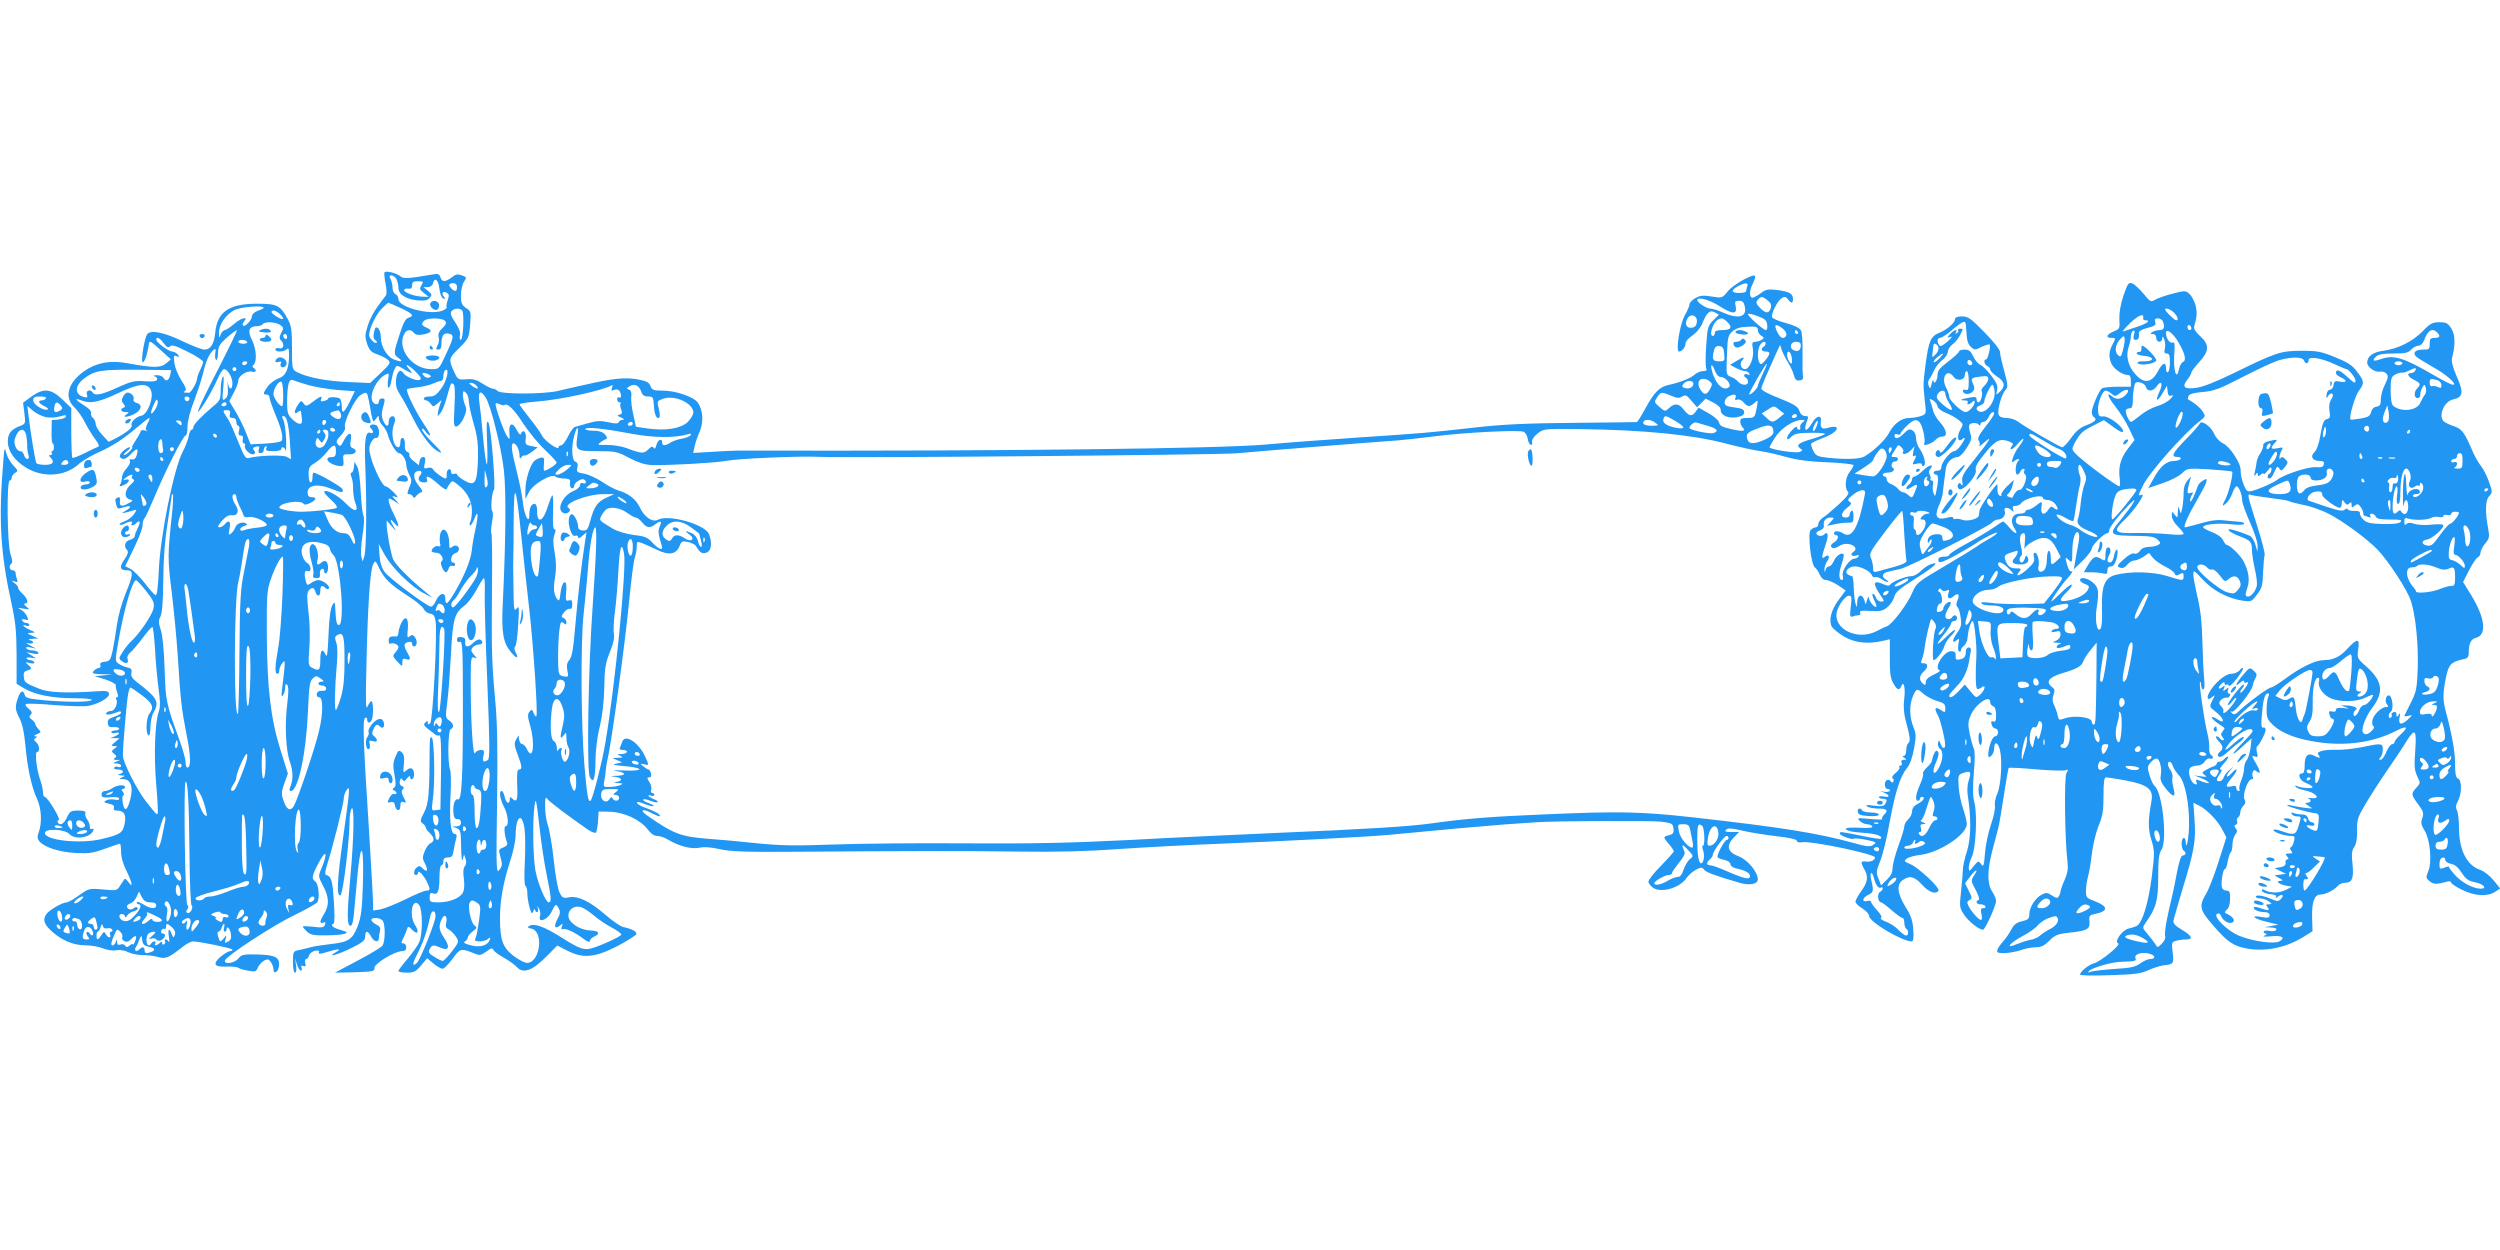 <?xml version="1.0" standalone="no"?>
<!DOCTYPE svg PUBLIC "-//W3C//DTD SVG 20010904//EN"
 "http://www.w3.org/TR/2001/REC-SVG-20010904/DTD/svg10.dtd">
<svg version="1.0" xmlns="http://www.w3.org/2000/svg"
 width="1280pt" height="640pt" viewBox="0 0 1280 640"
 preserveAspectRatio="xMidYMid meet">
<g transform="translate(0,640) scale(0.1,-0.1)"
fill="#2196f3" stroke="none">
<path d="M1969 5006 c-3 -3 -1 -29 5 -57 6 -32 7 -55 1 -63 -6 -7 -25 -32 -42
-56 -18 -24 -41 -67 -50 -97 -15 -48 -15 -58 -3 -95 12 -33 22 -43 54 -53 21
-8 46 -20 54 -29 13 -13 9 -20 -39 -66 l-54 -51 -115 5 c-112 5 -208 24 -260
51 -24 13 -25 16 -25 122 0 91 -3 114 -21 148 -39 72 -54 80 -158 80 -144 0
-204 -42 -214 -148 -5 -57 -24 -87 -56 -87 -12 0 -64 20 -116 45 -96 46 -161
57 -177 33 -14 -22 -32 -132 -23 -142 8 -8 25 40 32 91 3 21 7 19 58 -27 l55
-50 -25 -21 c-27 -23 -68 -23 -196 1 -89 17 -162 3 -224 -41 -83 -60 -103
-133 -49 -185 17 -16 42 -51 55 -79 14 -27 37 -65 52 -84 18 -24 22 -36 13
-39 -7 -2 -38 -17 -69 -33 -31 -15 -59 -26 -62 -23 -2 3 -5 62 -5 130 l0 125
-47 45 c-59 55 -95 58 -158 13 l-42 -31 7 -54 c6 -53 6 -54 -22 -65 -46 -17
-63 -39 -63 -79 0 -49 33 -97 93 -134 85 -53 198 -46 267 15 19 18 64 45 100
61 78 35 126 66 202 130 31 26 59 48 62 48 4 0 0 -13 -9 -29 -11 -23 -12 -31
-2 -35 6 -3 2 -3 -10 0 -13 3 -23 1 -23 -4 0 -5 -11 -26 -25 -46 -13 -20 -22
-36 -18 -36 3 0 -2 -9 -12 -20 -10 -11 -23 -20 -29 -20 -6 0 0 9 14 20 14 11
21 20 15 20 -19 0 -58 -37 -51 -49 11 -18 31 -13 56 14 30 32 40 32 31 -2 -5
-19 -13 -27 -25 -25 -12 2 -15 -1 -11 -8 4 -6 -4 -23 -16 -37 -13 -13 -24 -34
-24 -46 -1 -12 -4 -28 -8 -34 -10 -16 -2 -16 24 -3 24 13 25 31 2 24 -15 -5
-15 -3 1 10 22 17 41 21 32 7 -4 -5 0 -12 6 -15 9 -3 5 -12 -12 -26 -32 -29
-36 -67 -8 -76 21 -6 21 -7 -3 -20 -35 -20 -48 -17 -45 10 2 17 -1 23 -10 19
-16 -6 -16 -9 -8 -40 5 -19 9 -20 35 -11 40 14 48 3 12 -17 -29 -16 -20 -16
38 1 21 7 21 6 5 -19 -10 -14 -31 -30 -48 -36 -17 -6 -29 -14 -25 -17 3 -3 14
-1 25 5 26 14 45 14 37 1 -9 -14 8 -13 23 2 19 19 23 5 7 -26 -8 -16 -15 -34
-15 -41 0 -7 -11 -16 -25 -19 -26 -7 -33 -34 -14 -53 8 -8 4 -21 -15 -49 -27
-40 -22 -54 17 -54 31 0 29 -25 -8 -114 -22 -54 -40 -119 -47 -169 -6 -45 -16
-104 -22 -132 -10 -44 -14 -50 -39 -53 -20 -2 -27 -8 -23 -18 3 -8 -1 -14 -8
-14 -7 0 -19 -7 -26 -15 -11 -13 -5 -15 41 -17 l54 -1 -45 -5 -45 -4 55 -17
c30 -10 54 -23 53 -29 -2 -6 2 -23 7 -37 6 -17 6 -25 -1 -25 -6 0 -8 -4 -4
-10 11 -18 -7 -60 -25 -60 -11 0 -22 -5 -26 -11 -7 -12 23 -9 59 6 10 4 17 3
17 -3 0 -6 -16 -16 -36 -22 -28 -9 -34 -17 -32 -33 2 -17 9 -22 31 -20 15 1
27 -2 27 -8 0 -5 -9 -9 -20 -9 -11 0 -20 -4 -20 -9 0 -5 9 -7 20 -4 27 7 25
-5 -2 -17 l-23 -9 24 0 23 -1 -23 -20 c-22 -18 -22 -19 -5 -20 19 0 19 -1 2
-13 -16 -12 -17 -14 -1 -27 13 -10 13 -15 3 -21 -9 -6 -7 -9 7 -10 l20 0 -20
-9 c-19 -8 -19 -9 3 -9 12 -1 22 -6 22 -12 0 -6 -7 -9 -15 -6 -8 4 -17 2 -20
-3 -4 -6 5 -10 19 -10 29 0 35 -16 9 -23 -13 -3 -11 -5 7 -7 23 -1 23 -2 5
-10 -18 -8 -18 -9 6 -9 38 -1 52 -39 37 -99 -15 -62 -31 -72 -39 -24 -4 20 -3
39 2 40 6 2 5 10 -2 18 -8 10 -8 14 0 14 6 0 11 5 11 10 0 15 -42 11 -64 -5
-11 -8 -28 -15 -38 -15 -11 0 -18 -7 -18 -18 0 -14 7 -17 45 -14 29 3 45 0 45
-7 0 -7 -9 -9 -24 -5 -14 3 -32 1 -42 -4 -15 -8 -13 -11 14 -17 21 -4 29 -11
25 -21 -3 -9 1 -14 14 -14 38 0 51 -21 41 -68 -10 -47 -20 -54 -118 -78 -108
-26 -290 -7 -290 31 0 25 102 20 125 -5 29 -32 110 -19 123 19 3 8 0 11 -7 7
-7 -4 -11 0 -11 11 0 11 -6 28 -14 38 -8 11 -12 25 -9 32 4 9 -7 13 -36 13
-37 0 -43 -3 -58 -35 -16 -34 -36 -45 -47 -26 -4 5 -1 11 5 13 11 4 -58 118
-72 118 -5 0 -9 11 -9 24 0 13 -6 41 -14 62 -19 55 -29 144 -16 144 16 0 12
36 -5 50 -13 11 -13 15 -3 21 10 7 10 9 -2 9 -8 1 -4 6 9 11 22 9 23 11 7 27
-9 10 -16 22 -16 27 0 4 -8 14 -18 21 -13 10 -14 15 -5 25 9 9 7 16 -10 30
-12 9 -19 20 -15 24 4 4 70 2 148 -5 78 -6 156 -8 173 -4 55 11 109 43 105 62
-3 15 -13 16 -73 12 -144 -10 -239 -6 -285 14 -72 29 -75 32 -78 60 -3 21 2
29 17 33 26 7 26 12 4 30 -16 13 -15 14 10 8 19 -4 26 -2 22 5 -3 5 -12 10
-20 10 -8 0 -16 4 -19 9 -3 4 7 6 22 4 l27 -4 -25 16 -25 16 34 -7 c23 -4 31
-3 27 5 -4 6 -18 11 -31 11 -13 0 -27 5 -30 10 -4 7 3 9 22 5 l28 -6 -30 16
c-23 12 -25 14 -8 11 27 -5 31 10 5 17 -10 3 -4 5 13 6 l30 2 -30 14 c-29 13
-30 13 -5 15 24 1 23 2 -7 15 -32 14 -48 33 -18 21 8 -3 15 -1 15 4 0 6 -6 10
-14 10 -8 0 -18 5 -22 12 -5 7 0 9 14 6 18 -5 19 -3 10 17 -6 13 -20 28 -32
34 -18 9 -16 10 14 5 33 -6 34 -5 15 10 -11 8 -14 16 -7 16 20 0 14 25 -13 50
-13 12 -23 26 -22 31 1 4 -7 15 -18 23 -19 15 -19 16 -1 9 16 -5 18 -3 13 11
-4 10 -7 24 -7 32 0 8 -7 14 -15 14 -17 0 -21 25 -6 35 6 3 4 22 -5 47 -17 48
-21 378 -4 378 6 0 10 7 10 15 0 7 8 18 17 24 17 9 16 12 -9 38 -14 15 -31 44
-36 63 -8 33 -10 30 -15 -40 -25 -294 -15 -471 40 -721 23 -103 27 -149 28
-272 l0 -148 38 -23 c54 -33 145 -51 259 -51 55 0 93 -4 88 -9 -11 -11 -112
-12 -237 -2 -86 8 -102 12 -106 27 -8 29 -22 23 -35 -14 -16 -46 -15 -60 8
-105 14 -26 24 -73 30 -138 10 -114 31 -213 60 -275 22 -49 26 -120 9 -168 -9
-24 -8 -35 2 -48 26 -31 100 -55 183 -60 70 -4 91 -1 152 21 39 14 74 26 78
26 3 0 6 -19 6 -42 0 -27 11 -65 30 -102 29 -60 32 -87 6 -50 -8 10 -16 17
-18 14 -2 -3 -12 -18 -22 -33 -17 -27 -18 -28 -89 -21 -71 6 -73 5 -122 -30
-27 -20 -56 -36 -63 -36 -22 0 -90 -39 -105 -61 -20 -28 -11 -53 31 -90 51
-45 109 -69 170 -69 29 0 69 -7 90 -16 22 -9 50 -13 68 -9 19 3 42 -1 60 -10
16 -8 49 -15 74 -15 25 0 60 -4 79 -10 39 -11 55 -4 118 46 23 19 50 34 60 34
34 0 203 -35 203 -42 0 -5 -6 -8 -13 -8 -7 0 -28 -13 -47 -28 -43 -37 -34 -54
29 -51 26 1 53 -1 61 -6 7 -5 31 -12 52 -15 35 -7 40 -5 48 16 5 12 19 28 31
35 19 10 25 9 36 -7 7 -10 13 -26 13 -37 0 -27 24 -15 28 14 6 47 -15 59 -106
62 -76 2 -85 0 -102 -21 -20 -24 -75 -32 -68 -9 8 23 244 178 354 231 62 30
115 60 119 67 13 21 6 93 -10 105 -20 15 -19 27 10 84 44 87 58 72 19 -21 -15
-34 -14 -38 10 -84 31 -58 33 -99 6 -143 -24 -39 -25 -53 -5 -46 11 5 13 2 9
-11 -6 -14 -15 -16 -60 -10 -30 3 -54 4 -54 1 0 -3 10 -14 22 -26 18 -17 35
-20 97 -19 42 0 85 4 96 8 17 7 13 10 -22 20 -40 11 -55 25 -34 33 4 2 5 54 0
117 -7 108 -12 123 -42 133 -4 2 -1 23 7 48 29 91 86 316 86 341 0 14 7 34 15
45 19 22 18 16 -21 -265 -28 -200 -31 -283 -11 -275 13 5 47 282 47 384 0 25
5 52 10 60 15 23 12 -149 -5 -335 -19 -206 -19 -265 -1 -265 10 0 15 22 20 83
4 45 12 133 18 195 17 167 32 129 26 -65 -4 -131 -9 -168 -27 -216 -27 -68
-47 -81 -141 -91 -36 -4 -81 -11 -100 -16 -19 -5 -47 -12 -62 -15 -26 -5 -28
-8 -28 -60 0 -32 4 -55 10 -55 7 0 9 15 6 38 l-6 37 10 -32 c6 -18 15 -33 20
-33 5 0 7 7 4 15 -4 11 -2 13 9 9 12 -4 14 -1 10 15 -3 12 -1 21 5 21 5 0 12
8 15 19 2 10 16 20 30 23 18 3 24 1 20 -8 -4 -10 6 -9 43 2 59 18 76 17 44 -1
-53 -30 9 -14 79 21 59 29 71 40 71 60 0 31 13 31 30 -1 15 -29 40 -33 40 -7
0 9 3 26 6 37 3 14 -2 23 -17 30 -13 6 -24 16 -27 23 -5 16 40 16 56 0 16 -16
15 -110 0 -130 -7 -9 -65 -44 -128 -77 l-115 -61 102 2 c93 3 102 5 100 22 -2
21 103 86 141 86 15 0 22 6 22 20 0 11 -7 20 -15 20 -12 0 -12 4 0 27 8 16 16
36 19 46 5 16 7 16 28 -5 27 -27 36 -9 13 26 -33 50 -13 147 21 102 18 -25 19
-145 1 -189 -8 -18 -35 -56 -60 -86 -26 -30 -47 -58 -47 -63 0 -4 19 -8 43 -8
36 0 46 5 73 37 l31 37 32 -27 c18 -15 39 -27 47 -27 8 0 30 23 51 51 39 54
43 55 110 28 29 -12 35 -11 63 9 24 18 31 20 36 9 3 -8 27 -26 53 -40 26 -15
55 -35 66 -47 34 -38 81 -21 159 59 l49 50 51 -26 c82 -42 142 -36 257 23 51
27 95 55 97 61 4 13 -22 27 -68 37 -14 3 -54 31 -90 62 -81 70 -140 98 -186
90 -30 -6 -35 -4 -49 24 -9 17 -22 90 -30 168 -8 75 -22 155 -30 177 -8 22
-14 65 -14 95 0 47 2 53 13 38 11 -15 107 -87 205 -155 19 -13 38 -20 42 -16
4 5 9 31 11 58 l3 50 57 -1 c72 -2 155 -40 193 -89 17 -23 34 -35 50 -35 13 0
40 -9 59 -21 56 -33 119 -48 160 -39 23 5 58 2 103 -8 55 -12 128 -15 383 -13
552 4 847 5 1140 1 199 -3 356 1 520 13 129 9 361 21 515 27 282 11 767 36
860 45 279 27 483 45 600 54 77 5 149 10 160 11 90 7 593 9 640 3 56 -7 60
-10 63 -35 3 -22 -2 -29 -22 -34 -32 -8 -32 -9 -1 -46 14 -16 25 -33 25 -37 0
-3 -29 -36 -65 -73 -36 -36 -65 -73 -65 -82 0 -8 11 -23 25 -32 43 -28 138 1
171 52 10 14 31 32 47 41 27 13 32 14 41 1 10 -14 59 -32 183 -68 50 -15 93
-7 93 18 0 37 -52 100 -97 117 -58 22 -67 54 -27 96 l28 29 -39 0 c-30 0 -36
3 -27 12 9 9 27 8 79 -4 37 -9 116 -22 176 -29 69 -8 107 -16 107 -24 0 -7 11
-10 29 -7 48 7 371 -61 371 -78 0 -14 -23 -25 -47 -21 -26 3 -28 -4 -8 -39 22
-38 18 -66 -15 -112 -16 -22 -30 -47 -30 -55 0 -7 16 -23 35 -34 19 -12 35
-29 35 -39 0 -29 165 -128 217 -130 9 0 12 17 9 59 -3 47 -11 72 -40 118 -42
69 -47 114 -14 137 35 25 60 19 99 -24 35 -39 71 -51 84 -30 9 14 -102 118
-145 136 -32 14 -33 16 -17 28 9 7 40 16 69 19 99 12 238 104 238 158 0 14 -9
49 -19 79 -11 30 -21 82 -23 114 -3 57 -2 60 25 69 37 12 41 6 27 -38 -7 -21
-9 -54 -5 -78 18 -115 17 -217 -4 -285 -12 -37 -21 -78 -21 -92 0 -14 -4 -63
-9 -110 -9 -82 -9 -87 15 -123 22 -34 76 -77 97 -77 11 0 67 124 67 147 0 10
-9 32 -20 48 -26 40 -26 109 1 211 11 43 25 95 30 114 5 19 18 95 29 169 11
74 22 137 25 139 2 3 65 0 138 -7 74 -6 142 -8 152 -5 15 6 16 4 5 -15 -12
-23 -8 -336 5 -448 5 -40 2 -61 -14 -98 -12 -26 -21 -53 -21 -59 0 -6 -4 -17
-9 -25 -7 -11 -13 -10 -35 4 -24 16 -30 16 -53 4 -33 -17 -63 -66 -63 -101 0
-22 -6 -27 -37 -35 -29 -6 -42 -17 -55 -42 -9 -18 -28 -45 -41 -60 -13 -14
-27 -34 -30 -43 -5 -15 0 -18 36 -18 23 1 60 7 82 15 22 8 57 15 77 15 29 0
45 8 71 34 29 29 42 34 103 41 91 9 106 18 102 58 -3 28 0 32 30 38 68 14 67
38 -3 65 -42 16 -45 19 -45 53 0 20 5 52 10 71 6 19 15 71 20 116 5 44 20 109
34 144 22 52 26 80 26 157 0 68 3 93 13 93 6 0 52 -7 101 -16 111 -21 142 -45
132 -102 -18 -102 -19 -144 -1 -202 17 -57 17 -67 2 -190 -17 -132 -48 -236
-77 -251 -8 -4 -27 -10 -41 -13 -33 -7 -76 -68 -54 -76 17 -6 -90 -94 -126
-103 -26 -7 -69 -42 -69 -57 0 -5 67 -6 153 -3 126 4 160 8 197 26 25 11 59
22 75 24 54 6 56 8 49 66 -6 51 -5 54 17 60 13 4 37 7 52 7 39 0 30 19 -24 51
-31 18 -43 31 -41 45 2 10 23 84 47 164 59 191 69 247 61 353 l-6 87 30 -15
c41 -21 96 -78 119 -124 l20 -38 -39 -122 c-21 -67 -50 -142 -64 -166 -39 -65
-34 -84 36 -164 74 -86 106 -107 181 -119 92 -14 193 7 279 60 l48 30 -2 71
c-2 80 12 117 43 117 25 0 71 23 88 44 8 9 24 16 36 16 38 0 47 22 40 95 -6
51 -4 70 9 89 11 17 15 44 14 84 -1 54 3 67 42 133 24 41 74 119 112 174 38
55 82 121 98 148 45 72 54 63 46 -47 -6 -78 -4 -99 10 -130 17 -35 17 -36 -4
-59 -28 -30 -28 -35 9 -85 27 -36 30 -46 21 -71 -8 -23 -6 -34 11 -62 29 -45
40 -161 20 -209 -13 -33 -13 -36 7 -52 21 -17 34 -17 93 -1 9 2 17 0 17 -6 0
-5 25 -22 56 -37 65 -32 130 -36 169 -10 l26 17 -34 42 c-19 23 -49 47 -68 53
-70 24 -109 102 -109 218 0 37 -5 76 -10 87 -8 14 -7 27 5 48 20 39 20 107 0
115 -11 4 -15 22 -15 76 0 61 -15 147 -51 281 -12 47 -11 90 5 164 13 63 27
77 89 90 21 4 27 11 27 33 0 47 11 70 36 76 59 15 48 103 -26 223 l-39 63 31
61 c17 33 37 63 45 66 7 3 13 13 13 23 0 10 11 31 24 47 21 25 23 34 16 73
-17 89 -15 148 4 169 18 19 18 22 0 73 -10 29 -28 65 -40 80 -12 15 -31 47
-41 70 -45 105 -57 121 -97 135 -21 7 -45 18 -52 24 -33 27 -1 104 46 114 51
11 55 35 19 116 -22 51 -29 79 -24 98 17 66 16 116 -4 149 -18 28 -26 32 -62
32 -35 0 -47 -6 -85 -46 -52 -53 -127 -90 -201 -100 -53 -6 -83 -29 -83 -61 0
-22 39 -50 63 -46 13 3 29 -2 36 -10 10 -13 8 -23 -8 -56 -12 -22 -21 -56 -21
-75 0 -28 -4 -35 -22 -38 -14 -2 -24 -12 -28 -28 -5 -20 -14 -26 -54 -33 -27
-4 -50 -7 -51 -5 -10 10 22 118 41 145 31 41 30 51 -8 100 -24 33 -48 48 -112
74 -71 29 -92 33 -171 33 -107 0 -133 -9 -339 -110 -103 -50 -168 -76 -203
-80 -60 -8 -73 5 -44 42 12 15 21 31 21 37 0 5 18 29 40 53 52 57 53 89 5 133
-23 20 -34 38 -31 49 15 51 16 73 7 109 -6 22 -20 48 -31 58 -20 18 -23 18
-88 1 -37 -9 -77 -24 -89 -31 -20 -13 -24 -11 -58 31 -21 25 -47 49 -58 53
-19 7 -23 0 -45 -63 -15 -45 -22 -88 -21 -120 3 -48 2 -50 -29 -63 -36 -15
-43 -33 -12 -33 24 0 24 0 5 -36 -18 -34 -19 -64 -4 -97 12 -26 57 -57 83 -57
11 0 16 -9 16 -30 l0 -30 -67 0 c-38 0 -73 -4 -80 -8 -15 -9 -53 -97 -53 -122
0 -10 5 -22 10 -25 19 -12 9 -24 -35 -41 -33 -12 -55 -30 -80 -65 -19 -27 -40
-49 -46 -49 -12 0 -192 104 -228 132 -13 10 -39 18 -58 18 -22 0 -36 6 -40 17
-8 21 14 103 34 125 15 17 14 24 -5 97 -12 43 -22 87 -22 99 0 11 -33 54 -80
101 -69 71 -83 81 -115 81 -22 0 -35 -5 -35 -13 0 -19 -39 -54 -81 -71 -44
-18 -54 -42 -70 -161 -13 -106 -13 -101 -4 -187 8 -67 8 -68 -19 -78 -15 -5
-42 -10 -60 -10 -41 0 -80 -30 -105 -78 -18 -34 -77 -91 -125 -119 -24 -14
-93 -16 -185 -7 -55 6 -64 10 -77 36 -8 16 -13 32 -10 37 3 4 27 16 53 26 55
20 87 45 75 57 -4 4 -22 4 -40 -2 -35 -10 -43 -2 -39 34 4 33 -22 29 -44 -8
-33 -56 -49 -45 -24 17 5 13 2 17 -13 17 -13 0 -23 9 -29 26 -7 22 -26 34
-103 65 -60 23 -94 42 -92 51 2 12 27 71 75 177 l21 45 10 -30 c6 -16 21 -45
33 -64 12 -19 25 -48 28 -63 6 -21 13 -27 29 -25 15 2 20 9 17 23 -2 11 -3 64
-2 117 1 53 -2 105 -8 116 -7 13 -34 26 -77 38 -36 9 -68 23 -71 30 -6 17 28
85 50 98 14 9 21 7 31 -6 17 -23 26 -23 26 1 0 28 -19 38 -80 46 -49 6 -59 4
-89 -19 -19 -14 -38 -23 -42 -20 -14 8 -11 42 7 75 8 17 13 34 9 37 -11 11
-114 -47 -140 -81 -27 -33 -28 -34 -82 -25 -44 7 -60 5 -84 -9 -16 -9 -29 -24
-29 -32 0 -8 -11 -33 -24 -56 -25 -43 -48 -185 -29 -185 15 0 33 23 33 42 0
10 16 28 35 40 19 13 41 39 49 58 25 61 39 74 65 61 l22 -12 -29 -29 c-27 -27
-30 -37 -36 -127 -4 -54 -4 -106 -1 -116 6 -13 2 -17 -16 -17 -12 0 -31 -8
-41 -17 -21 -19 -75 -41 -131 -53 -50 -10 -76 -36 -122 -120 -21 -39 -41 -70
-44 -71 -3 -1 -150 -2 -326 -4 -243 -2 -365 -8 -505 -24 -249 -28 -253 -28
-594 -51 -165 -11 -379 -27 -475 -36 -238 -21 -1333 -34 -2656 -31 -38 1 -116
-2 -173 -6 l-103 -6 7 31 c3 18 15 52 26 77 21 49 18 108 -8 148 -19 30 -113
63 -180 63 -48 0 -56 3 -64 24 -7 19 -20 25 -67 34 -64 11 -130 4 -263 -27
-47 -10 -112 -25 -145 -33 -76 -17 -290 -17 -307 0 -7 7 -18 12 -25 12 -7 0
-31 12 -53 26 -30 20 -48 25 -82 22 -41 -3 -44 -1 -60 32 -33 71 -32 74 22
127 49 49 51 52 57 120 5 66 5 70 -21 86 -22 15 -26 25 -26 65 0 27 7 57 16
70 14 21 14 23 -11 32 -22 8 -32 6 -52 -10 -33 -25 -50 -25 -58 0 -5 17 -13
20 -38 15 -129 -22 -152 -23 -168 -9 -17 15 -71 29 -80 20z m61 -35 c5 -11 10
-31 10 -45 0 -33 38 -58 98 -64 37 -3 51 0 62 13 13 15 12 19 -9 36 l-23 19
22 0 c14 0 24 8 27 20 9 34 28 17 33 -30 3 -26 11 -45 20 -48 13 -4 13 -3 2
10 -15 18 -3 31 17 18 11 -6 11 -15 3 -38 -6 -17 -8 -33 -5 -36 3 -3 -7 -10
-23 -17 -64 -24 -224 18 -224 59 0 11 -7 22 -15 26 -8 3 -15 17 -15 31 0 15
-5 35 -10 46 -8 15 -7 19 4 19 9 0 20 -9 26 -19z m128 -31 c-11 -18 -10 -23
12 -40 l25 -20 -30 1 c-39 0 -97 21 -96 34 1 6 11 9 21 7 15 -2 20 3 20 17 0
17 6 21 30 21 28 0 29 -2 18 -20z m182 -10 c0 -23 -10 -26 -28 -8 -18 18 -15
28 8 28 13 0 20 -7 20 -20z m6606 4 c-3 -9 -6 -20 -6 -25 0 -5 -16 -9 -35 -9
-42 0 -45 14 -7 34 36 20 56 20 48 0z m104 -72 c17 -13 21 -24 16 -40 -9 -29
-27 -28 -56 3 -19 20 -21 27 -10 40 16 19 23 19 50 -3z m-250 -27 c70 -45 95
-46 87 -5 -6 27 -4 30 17 30 18 0 25 -7 30 -32 10 -52 -34 -63 -113 -28 -24
11 -53 20 -65 20 -20 1 -66 31 -66 44 0 18 62 1 110 -29z m-6749 -12 c62 -28
72 -41 40 -50 -14 -4 -27 -27 -45 -85 -32 -97 -32 -103 -4 -122 25 -18 12 -21
-26 -6 -34 13 -66 66 -66 111 0 20 -6 42 -14 48 -12 10 -15 6 -21 -20 -5 -22
-3 -34 6 -40 7 -4 11 -11 7 -14 -8 -8 -38 23 -38 39 0 32 34 104 62 133 18 18
34 33 36 33 2 0 31 -12 63 -27z m-701 1 c0 -3 -13 -10 -30 -15 -18 -7 -30 -18
-30 -28 0 -20 -37 -58 -46 -48 -4 4 -1 13 6 22 24 28 -17 17 -53 -15 -19 -16
-40 -30 -46 -30 -6 0 -16 -10 -21 -22 -8 -21 -9 -21 -9 8 -1 41 36 95 79 116
32 17 150 26 150 12z m1016 -13 c12 -12 6 -151 -7 -151 -5 0 -7 10 -4 23 4 14
-5 37 -24 66 -23 34 -27 48 -19 58 12 15 40 17 54 4z m8764 -11 c21 -21 26
-40 12 -40 -5 0 -21 14 -37 30 -22 23 -25 30 -12 30 9 0 26 -9 37 -20z m-9698
-7 c28 -26 21 -36 -12 -16 -16 9 -30 21 -30 25 0 14 23 9 42 -9z m7616 -56 c2
-15 -1 -27 -7 -27 -12 0 -91 70 -91 81 0 5 21 1 48 -9 38 -14 48 -22 50 -45z
m-360 14 c-2 -18 -10 -27 -26 -29 -27 -4 -38 18 -23 46 16 30 53 18 49 -17z
m2285 20 c-2 -6 4 -11 13 -11 29 0 3 -19 -49 -35 -28 -9 -58 -19 -66 -22 -8
-3 7 15 33 41 45 43 75 55 69 27z m-8694 -14 c8 -11 5 -19 -14 -37 -17 -16
-23 -30 -19 -46 3 -12 1 -32 -6 -43 -9 -17 -8 -21 5 -21 9 0 15 9 15 23 0 48
10 64 37 59 30 -6 28 -18 -18 -115 -31 -67 -31 -67 -72 -67 -97 0 -177 106
-137 181 13 23 33 25 50 4 8 -9 22 -12 43 -8 46 8 54 20 24 34 -30 14 -32 20
-15 37 16 16 93 15 107 -1z m6563 -4 c30 -27 22 -43 -22 -43 -29 0 -40 -4 -40
-15 0 -8 -4 -15 -10 -15 -21 0 -2 65 24 82 17 12 28 10 48 -9z m2232 1 c11
-30 6 -44 -16 -44 -13 0 -30 -5 -38 -10 -13 -8 -12 -10 3 -10 10 0 17 -8 17
-20 0 -25 30 -27 31 -2 0 12 3 11 10 -6 5 -13 6 -35 3 -48 -5 -18 -2 -24 10
-24 12 0 16 -10 16 -44 0 -25 -4 -48 -10 -51 -6 -4 -10 5 -10 20 0 35 -18 28
-41 -15 -33 -62 -72 -67 -117 -15 -37 41 -49 96 -33 140 6 17 11 41 11 53 0
11 5 24 11 28 9 5 10 -1 5 -20 -5 -19 -3 -26 9 -26 14 0 19 11 16 37 -1 7 19
18 44 24 38 10 45 15 40 30 -5 14 -1 19 13 19 11 0 23 -7 26 -16z m-983 -130
c18 -17 21 -17 55 0 20 9 38 15 41 12 7 -7 -9 -76 -18 -76 -15 0 -10 -27 6
-34 8 -3 15 -11 15 -18 0 -7 16 -23 35 -36 40 -25 44 -50 14 -78 -20 -18 -20
-18 -14 8 5 21 -1 37 -30 75 -20 26 -45 51 -56 55 -10 4 -27 23 -36 43 -13 28
-22 35 -45 35 -15 0 -28 -4 -28 -10 0 -5 -25 -28 -55 -51 -44 -33 -55 -47 -55
-70 0 -28 -19 -52 -21 -27 -1 7 -5 0 -9 -17 -6 -26 -8 -28 -15 -11 -5 11 -4
25 3 35 7 9 18 30 26 47 7 17 26 39 40 50 15 11 28 30 29 43 1 13 12 30 24 38
12 8 29 29 38 46 18 36 18 34 0 34 -8 0 -12 -4 -9 -8 2 -4 -1 -11 -7 -15 -8
-4 -9 -3 -5 4 12 20 -10 13 -29 -8 -18 -20 -18 -21 1 -15 12 4 7 -4 -15 -24
-26 -22 -37 -27 -43 -18 -12 19 -9 37 5 37 7 0 31 15 53 33 21 19 48 39 59 45
19 10 20 7 23 -48 2 -42 8 -62 23 -76z m-8656 112 c18 -13 18 -17 5 -40 -10
-20 -11 -29 -2 -38 20 -20 15 -47 -8 -41 -11 3 -20 0 -20 -6 0 -15 43 -14 58
1 9 9 12 3 12 -27 0 -74 -16 -110 -55 -123 -19 -7 -44 -26 -55 -42 -24 -34
-25 -40 -5 -40 8 0 15 -7 15 -16 0 -8 13 -45 28 -82 33 -76 44 -123 34 -139
-4 -6 -41 -12 -83 -14 l-76 -4 -22 56 c-12 31 -36 80 -54 110 l-33 55 23 44
c13 24 23 51 23 61 0 24 44 53 70 46 21 -5 27 7 9 19 -8 4 -8 9 0 17 18 18 13
85 -10 128 -23 46 -14 69 27 69 12 0 26 5 29 10 9 15 68 12 90 -4z m7704 -30
c14 -17 7 -36 -13 -36 -12 0 -36 40 -36 61 0 12 31 -4 49 -25z m2081 13 c0 -5
-4 -9 -10 -9 -5 0 -10 7 -10 16 0 8 5 12 10 9 6 -3 10 -10 10 -16z m-2220 -9
c0 -10 8 -24 18 -29 15 -9 15 -12 2 -21 -8 -5 -23 -10 -33 -10 -16 0 -18 -6
-12 -38 7 -42 -17 -102 -41 -102 -20 0 -29 27 -14 45 17 20 7 19 -31 -4 l-31
-19 30 -16 c17 -9 38 -16 46 -16 8 0 18 -5 22 -12 5 -8 2 -9 -9 -5 -18 7 -24
-8 -7 -18 6 -3 10 -13 10 -21 0 -19 -34 -18 -51 2 -7 9 -24 20 -37 25 -24 9
-24 11 -20 110 3 93 6 103 29 123 17 15 40 22 77 23 45 2 52 0 52 -17z m-7886
-206 c-104 -201 -131 -270 -61 -159 19 31 46 81 59 111 12 29 28 54 35 54 18
0 43 -41 43 -72 0 -36 -17 -36 -23 0 -2 15 -3 6 -1 -19 3 -35 0 -50 -12 -60
-16 -13 -17 -9 -11 56 4 46 3 65 -3 55 -5 -8 -10 -38 -10 -66 0 -48 -3 -55
-37 -83 -61 -51 -103 -95 -103 -108 0 -7 -4 -13 -9 -13 -5 0 -12 -15 -15 -34
-4 -19 -17 -54 -30 -78 -46 -87 -116 -432 -123 -611 -4 -86 -9 -127 -17 -124
-6 2 -31 30 -56 63 -26 32 -58 65 -73 72 l-26 13 44 91 c25 50 45 103 45 118
0 14 4 30 9 35 6 6 28 54 51 109 56 134 148 316 160 316 6 0 10 20 10 45 0 28
13 80 34 133 18 48 39 112 46 142 14 61 32 101 53 118 11 9 13 6 9 -17 -2 -16
0 -31 5 -34 4 -3 9 13 9 35 1 34 8 46 45 79 24 21 47 38 52 39 4 0 -41 -92
-99 -206z m8091 196 c3 -5 1 -10 -4 -10 -6 0 -11 5 -11 10 0 6 2 10 4 10 3 0
8 -4 11 -10z m1949 -53 c33 -57 42 -93 23 -100 -8 -3 -17 -20 -21 -39 -12 -59
-29 -6 -24 74 4 55 3 68 -8 64 -15 -6 -34 22 -34 49 0 27 36 0 64 -48z m1324
51 c19 -19 14 -28 -13 -28 -21 0 -25 -5 -25 -30 0 -28 -3 -30 -34 -30 -38 0
-54 -14 -37 -34 6 -7 42 -29 80 -51 73 -39 137 -95 110 -95 -8 0 -50 21 -94
47 -160 93 -209 108 -276 84 -38 -13 -46 -9 -24 13 12 12 35 16 89 16 60 0 76
3 91 20 10 11 27 20 37 20 11 0 23 11 29 27 19 52 42 66 67 41z m-11008 -24
c0 -8 -4 -12 -10 -9 -5 3 -10 10 -10 16 0 5 5 9 10 9 6 0 10 -7 10 -16z m9400
-65 c-10 -38 -13 -40 -27 -26 -18 18 -12 57 15 83 15 16 17 16 20 2 2 -9 -2
-35 -8 -59z m-10032 34 c16 -22 23 -25 33 -16 9 9 29 3 90 -28 44 -21 79 -45
79 -52 0 -6 -7 -25 -15 -41 -8 -15 -15 -36 -16 -45 -1 -20 -32 -74 -42 -72 -4
0 -13 1 -19 1 -10 0 -10 2 -1 8 9 5 4 21 -18 54 -17 26 -33 66 -36 89 -5 38
-4 42 12 35 15 -5 16 -4 5 9 -7 8 -19 15 -28 15 -18 0 -82 47 -82 61 0 18 18
9 38 -18z m427 7 c4 -6 -5 -10 -19 -10 -14 0 -26 5 -26 10 0 6 9 10 19 10 11
0 23 -4 26 -10z m7775 -9 c0 -6 -4 -13 -10 -16 -17 -10 -11 -25 10 -25 26 0
25 -11 -1 -44 -17 -21 -24 -25 -30 -14 -12 18 -11 65 1 89 11 20 30 26 30 10z
m180 -10 c0 -24 -13 -33 -34 -25 -27 10 -20 44 9 44 18 0 25 -5 25 -19z m704
-8 c4 -10 -1 -24 -13 -37 -20 -19 -20 -19 -16 10 2 16 4 32 4 37 2 14 19 7 25
-10z m-1096 -35 c3 -36 2 -38 -27 -38 -33 0 -37 11 -25 58 5 16 13 22 28 20
16 -2 22 -11 24 -40z m345 -15 c3 -16 3 -30 1 -33 -7 -7 -24 23 -24 43 0 27
17 20 23 -10z m757 -8 c-13 -14 -26 -22 -29 -19 -3 3 5 14 18 25 33 27 39 24
11 -6z m1866 -10 c8 -20 24 -19 24 1 0 22 67 11 136 -22 28 -13 54 -24 58 -24
11 0 45 -43 46 -57 0 -19 -5 -16 -46 21 -36 33 -54 38 -54 15 0 -5 11 -15 25
-21 34 -15 32 -29 -4 -22 -25 5 -30 3 -33 -17 -1 -13 -10 -24 -18 -24 -9 0
-16 -11 -18 -25 -2 -22 -1 -23 8 -7 6 9 16 15 21 11 6 -4 4 -15 -5 -29 -10
-15 -13 -35 -9 -60 5 -30 3 -37 -14 -41 -15 -4 -22 -20 -32 -79 -8 -48 -19
-79 -31 -90 -24 -22 -10 -45 27 -45 18 0 24 -5 21 -17 -3 -14 -11 -17 -41 -15
-38 4 -166 -39 -197 -64 -19 -16 -95 -49 -131 -58 -24 -5 -28 -1 -43 37 -9 24
-15 54 -14 68 3 35 -56 125 -92 140 -16 8 -35 28 -44 49 -17 39 -67 72 -74 50
-3 -7 -35 -44 -73 -82 -68 -70 -76 -88 -38 -88 11 0 17 -4 14 -10 -3 -5 -19
-10 -34 -10 -38 0 -71 -28 -104 -89 l-28 -50 73 25 c40 13 85 36 100 51 27 26
28 26 139 20 62 -4 114 -9 117 -12 8 -7 -16 -106 -33 -139 -20 -38 -19 -43 5
-21 10 9 24 33 30 51 7 19 16 34 21 34 12 0 29 -43 29 -73 0 -12 18 -62 40
-112 22 -49 40 -103 39 -120 l-1 -30 -10 35 c-5 19 -17 39 -26 45 -18 10 -91
35 -105 35 -21 0 8 -20 51 -36 55 -21 62 -28 62 -71 0 -17 7 -62 15 -98 9 -37
13 -76 9 -88 -9 -31 -34 -56 -49 -51 -10 4 -10 12 1 43 14 41 8 85 -19 137
-16 31 -71 84 -86 84 -4 0 -13 11 -19 24 -6 14 -28 31 -56 41 -25 10 -46 21
-46 26 0 14 69 22 141 15 42 -5 69 -3 69 2 0 6 -10 10 -22 10 -13 1 -46 4 -74
7 -37 5 -70 2 -125 -14 -41 -12 -78 -21 -82 -21 -11 0 19 67 62 140 21 36 42
76 46 88 6 22 5 23 -15 12 -11 -6 -24 -19 -27 -28 -19 -53 -34 -84 -39 -79 -3
3 0 15 6 28 11 19 10 21 -5 15 -14 -5 -17 -2 -13 21 3 16 8 37 12 48 7 17 5
17 -13 -4 -14 -16 -21 -37 -21 -66 0 -23 -3 -58 -7 -76 -7 -33 -7 -33 -14 -9
-6 22 -7 21 -8 -10 -2 -33 -2 -34 -16 -16 -14 19 -15 19 -15 -5 0 -15 12 -37
30 -54 17 -16 30 -33 30 -38 0 -6 -30 -7 -77 -2 -43 4 -120 7 -170 6 -109 -3
-118 8 -55 68 47 44 110 136 88 128 -21 -8 -20 -5 8 51 35 68 207 262 290 327
29 23 29 24 13 49 -14 21 -36 39 -75 62 -1 0 0 8 3 16 4 11 27 17 73 21 58 5
87 16 207 78 77 40 160 78 185 85 64 18 119 17 126 -1z m-1698 -13 c2 -7 -3
-12 -10 -12 -8 0 -15 7 -15 15 0 18 19 15 25 -3z m-8833 -2 c-3 -5 -10 -10
-16 -10 -5 0 -9 5 -9 10 0 6 7 10 16 10 8 0 12 -4 9 -10z m11035 0 c0 -5 -9
-10 -20 -10 -11 0 -20 5 -20 10 0 6 9 10 20 10 11 0 20 -4 20 -10z m-3275 -55
c-13 -28 -25 -55 -25 -61 0 -12 -38 -49 -44 -43 -4 5 85 161 90 156 2 -1 -8
-25 -21 -52z m-6918 5 c3 0 -2 9 -12 20 -31 35 -1 22 35 -15 27 -28 30 -35 18
-40 -17 -7 -72 17 -83 35 -15 24 -33 8 -37 -32 -3 -34 2 -51 23 -83 14 -22 43
-75 64 -117 38 -78 91 -150 126 -168 30 -17 23 -5 -31 48 -27 27 -50 56 -49
63 0 9 6 5 16 -8 8 -13 20 -23 25 -23 5 0 -10 27 -33 61 -43 64 -93 168 -85
176 3 3 27 7 53 10 26 3 62 11 80 19 17 8 36 14 42 14 6 0 11 11 11 24 0 14 5
28 10 31 23 14 8 -55 -20 -93 -24 -33 -36 -42 -60 -42 -17 0 -30 -4 -30 -10 0
-5 5 -10 11 -10 7 0 18 -8 24 -17 12 -17 14 -17 36 2 22 20 22 20 14 0 -4 -11
-10 -31 -12 -45 -4 -24 -4 -25 12 -5 9 11 23 45 31 75 23 81 23 82 35 74 8 -5
10 -39 6 -114 -5 -100 -4 -107 12 -103 10 2 26 23 36 45 14 32 15 45 6 64 -6
14 -11 37 -11 51 0 21 2 24 15 13 8 -7 15 -26 15 -42 0 -16 11 -68 25 -116 20
-71 24 -105 22 -185 -4 -122 -15 -139 -70 -107 -21 12 -37 26 -37 31 0 4 -7 6
-15 3 -10 -4 -15 0 -15 11 0 9 -6 15 -12 12 -7 -2 -12 -14 -11 -26 2 -11 -1
-21 -5 -21 -12 0 -56 32 -65 47 -5 9 -16 11 -29 7 -18 -5 -19 -3 -13 25 5 24
3 31 -9 31 -8 0 -16 -9 -18 -21 l-3 -21 -28 22 c-15 12 -25 26 -21 31 3 5 -2
12 -10 15 -10 4 -15 17 -13 36 1 18 -3 33 -10 35 -8 3 -13 -5 -13 -21 0 -14
-4 -26 -9 -26 -28 0 -42 74 -23 120 11 27 1 47 -17 36 -6 -4 -11 -16 -11 -27
0 -28 -16 -23 -29 9 -8 19 -8 37 -1 62 13 46 13 50 -5 50 -8 0 -15 -7 -15 -15
0 -22 -28 -18 -35 5 -12 37 25 109 67 131 20 11 21 9 15 -25 -3 -19 -2 -38 2
-41 5 -2 11 14 15 36 4 23 11 50 17 61 10 19 11 19 45 -1 19 -12 38 -21 41
-21z m6674 10 c7 -18 18 -30 28 -30 26 0 57 -38 44 -51 -27 -27 -72 16 -88 84
-10 37 3 35 16 -3z m-7571 10 c0 -5 -4 -10 -10 -10 -5 0 -10 5 -10 10 0 6 5
10 10 10 6 0 10 -4 10 -10z m11155 -9 c-3 -6 -13 -11 -21 -11 -24 0 -16 -19
16 -35 35 -18 36 -22 14 -46 -18 -20 -12 -53 9 -46 6 2 11 10 9 16 -1 7 3 22
9 34 12 21 12 21 19 2 4 -11 2 -26 -4 -35 -7 -8 -17 -27 -24 -42 -17 -41 -97
-50 -139 -16 -8 7 -13 36 -13 79 0 60 3 70 23 81 12 7 28 11 34 10 7 -2 25 4
40 12 30 15 39 14 28 -3z m-11493 -19 c-6 -30 -22 -39 -34 -18 -5 9 -20 16
-36 15 -16 -1 -20 -3 -10 -6 9 -2 15 -10 12 -17 -3 -8 -22 -11 -63 -8 -51 4
-69 0 -139 -32 -81 -37 -116 -44 -127 -26 -12 19 -37 11 -30 -9 5 -16 2 -18
-14 -14 -51 13 -50 58 2 97 53 39 84 44 268 43 l175 -2 -4 -23z m9208 -33 c0
-41 -3 -50 -15 -45 -8 3 -15 1 -15 -5 0 -18 31 -22 48 -6 13 13 13 21 4 42
-13 29 -11 31 46 38 25 3 32 0 32 -13 0 -9 -9 -25 -20 -35 -11 -10 -17 -22
-14 -27 8 -13 -4 -58 -16 -58 -6 0 -10 7 -10 15 0 13 -7 15 -37 9 -45 -8 -55
-14 -24 -14 12 0 19 -4 16 -10 -9 -14 8 -13 23 2 9 9 12 9 12 -2 0 -18 -30
-50 -46 -50 -20 0 -84 60 -84 79 0 9 -7 29 -16 46 -28 54 6 102 39 55 17 -24
57 -17 57 11 0 11 5 19 10 19 6 0 10 -23 10 -51z m-7882 32 c11 -7 11 -9 -1
-14 -9 -3 -21 1 -27 9 -10 11 -10 14 1 14 8 0 20 -4 27 -9z m-618 -53 c36 -10
104 -21 151 -25 l86 -6 -26 -53 c-29 -59 -41 -67 -41 -26 0 15 -4 32 -8 39 -7
11 -62 13 -62 2 0 -4 -9 -9 -21 -12 -15 -4 -19 -2 -15 9 8 20 -3 17 -42 -13
-32 -24 -36 -25 -47 -9 -12 16 -14 16 -29 -6 -21 -30 -22 -55 -1 -38 8 7 16 9
16 4 8 -57 7 -64 -7 -64 -8 0 -26 11 -39 25 -21 20 -25 34 -25 83 0 88 9 125
29 116 9 -4 45 -15 81 -26z m7173 20 c14 -11 15 -17 4 -37 -17 -34 -32 -36
-50 -7 -29 44 4 75 46 44z m3725 6 c13 -4 22 -14 22 -26 0 -15 -4 -17 -17 -10
-10 5 -24 7 -30 5 -8 -3 -13 4 -13 16 0 23 3 24 38 15z m-11028 -75 c0 -32 -2
-59 -5 -59 -14 0 -45 43 -45 63 0 27 28 70 41 62 5 -4 9 -33 9 -66z m7220 56
c0 -19 -24 -29 -46 -21 -13 5 -14 9 -4 21 16 20 50 19 50 0z m2317 -16 c7 -26
37 -24 56 4 23 34 33 12 13 -29 -23 -50 -12 -55 16 -8 l23 39 3 -28 c3 -22 7
-27 20 -22 12 4 10 -1 -6 -18 -13 -14 -44 -30 -69 -37 -24 -7 -63 -28 -85 -47
-22 -18 -43 -33 -47 -33 -11 0 -32 50 -26 61 4 5 13 9 21 9 10 0 14 12 14 39
0 21 3 52 6 68 5 26 10 29 31 25 14 -3 28 -13 30 -23z m-8547 6 c16 -19 1 -19
-24 0 -16 12 -17 15 -4 15 8 0 21 -7 28 -15z m-1666 -27 c13 -37 -20 -121 -49
-126 -28 -5 -57 -33 -51 -49 5 -13 -26 -38 -83 -68 l-35 -17 -33 36 c-18 19
-33 44 -33 55 0 10 -6 24 -14 31 -8 6 -12 18 -10 25 4 8 -10 24 -35 39 -47 30
-53 40 -15 26 47 -18 88 -10 184 35 113 54 159 57 174 13z m2359 15 c-5 -13
-2 -15 12 -9 11 4 22 2 27 -6 11 -18 10 -40 -2 -33 -5 3 -10 -1 -10 -9 0 -9 5
-16 12 -16 6 0 9 -3 5 -6 -3 -3 -2 -17 3 -29 7 -19 5 -25 -8 -28 -14 -3 -12
-6 8 -15 17 -7 19 -11 8 -11 -9 -1 -18 -6 -20 -12 -3 -9 -17 -9 -53 -1 -40 9
-61 8 -105 -5 -30 -8 -61 -17 -67 -19 -7 -2 -23 -24 -35 -49 -12 -25 -28 -45
-35 -45 -7 0 -13 -4 -13 -10 0 -18 -71 32 -85 60 -8 16 -37 56 -65 91 -27 34
-50 65 -50 69 0 4 39 10 87 14 122 9 338 56 390 85 1 0 -1 -7 -4 -16z m133 9
c6 -4 14 -17 18 -29 5 -16 15 -23 34 -23 25 0 27 -3 30 -47 2 -46 15 -73 28
-60 4 3 2 24 -3 45 -10 38 -9 39 21 50 60 22 156 -22 156 -71 0 -10 -13 -31
-28 -47 -35 -34 -112 -47 -205 -34 l-61 9 -13 60 c-8 33 -13 74 -11 92 3 22
-1 34 -11 38 -14 5 -14 7 -1 15 18 12 31 12 46 2z m6946 -24 c8 -54 -48 -124
-82 -103 -16 10 -12 23 10 30 11 3 20 13 20 20 0 19 32 85 41 85 4 0 9 -14 11
-32z m676 -15 c-21 -26 -51 -32 -71 -15 -35 31 -27 2 14 -50 23 -29 55 -79 70
-112 l28 -59 -34 -44 c-38 -50 -50 -94 -42 -154 3 -21 2 -39 -1 -39 -16 0
-195 134 -227 169 -18 21 -18 23 -2 54 28 50 39 60 96 89 l53 27 49 -36 c35
-25 49 -31 49 -20 0 23 -76 79 -102 75 -19 -2 -24 2 -26 28 -4 37 22 104 39
104 7 0 20 -7 30 -16 17 -15 20 -15 45 5 29 23 53 19 32 -6z m-928 1 c0 -9 9
-32 21 -50 26 -42 11 -44 -36 -3 -29 25 -33 34 -25 50 13 23 40 25 40 3z
m-8077 -11 c3 -10 8 -36 12 -58 3 -22 8 -48 11 -58 6 -18 6 -18 20 0 12 17 13
17 14 1 0 -10 9 -27 20 -38 11 -11 22 -32 26 -47 9 -37 43 -93 56 -93 16 0 37
-32 38 -58 0 -13 7 -36 15 -52 14 -26 14 -34 1 -65 -12 -29 -13 -35 -1 -35 7
0 16 -6 19 -12 3 -10 9 -8 19 5 8 9 20 17 26 17 7 0 1 14 -13 31 -29 34 -34
67 -11 76 22 8 30 -4 16 -21 -16 -19 -6 -36 21 -36 14 0 18 5 14 15 -9 25 12
17 56 -22 22 -21 43 -33 45 -27 2 6 9 19 16 28 12 16 14 16 39 -4 47 -36 72
-80 74 -129 1 -25 -3 -54 -8 -63 -5 -10 -5 -18 -1 -18 5 0 14 14 21 32 19 52
23 27 7 -48 -9 -38 -17 -87 -19 -109 -5 -51 -37 -130 -84 -211 -40 -69 -52
-78 -52 -38 0 36 -31 28 -49 -14 -9 -20 -20 -31 -28 -27 -35 13 -214 148 -234
177 -15 21 -24 50 -26 87 l-4 56 32 -58 c37 -65 133 -160 200 -195 l44 -23
-40 33 c-84 69 -153 140 -163 166 -12 34 -32 141 -32 173 l0 24 26 -30 c25
-29 25 -29 10 -3 -22 37 -20 48 4 19 27 -32 25 -10 -5 49 -14 27 -25 57 -25
66 0 15 2 15 28 -1 l27 -18 -20 23 c-20 23 -20 23 0 16 16 -6 14 -1 -9 23 -17
17 -35 31 -42 31 -15 0 -59 88 -76 152 -10 38 -9 52 2 73 7 14 18 24 24 23 23
-6 22 57 0 66 -22 8 -39 -3 -25 -17 16 -16 13 -30 -4 -23 -23 9 -30 -37 -25
-164 8 -188 6 -433 -4 -465 l-9 -30 -7 26 c-4 14 -1 63 6 108 8 48 10 91 5
100 -5 9 -11 64 -14 122 -3 61 -10 116 -18 130 l-14 24 -3 -27 c-2 -16 -7 -28
-12 -28 -6 0 -6 -10 0 -24 5 -13 9 -41 8 -63 0 -21 5 -51 11 -67 20 -50 -3
-50 -50 -2 -40 42 -109 77 -109 56 0 -4 16 -22 36 -40 20 -18 33 -35 28 -40
-8 -7 -111 -19 -179 -20 -42 -1 -115 12 -115 21 0 25 111 42 125 19 4 -6 17
-4 36 6 31 16 31 29 1 29 -11 0 -17 8 -17 25 0 36 53 45 117 19 59 -23 69 -24
61 -3 -4 12 -130 84 -148 84 -3 0 -5 -11 -5 -25 0 -14 -4 -25 -10 -25 -5 0
-10 18 -10 40 0 35 4 43 33 60 17 11 45 35 60 55 34 43 47 44 47 5 0 -23 -5
-30 -19 -30 -50 0 -18 -40 37 -46 21 -2 23 1 20 29 -3 30 -1 32 30 31 34 -2
46 21 17 32 -12 5 -14 15 -9 41 9 45 -13 42 -37 -5 -14 -28 -18 -30 -29 -17
-11 13 -9 20 15 45 17 18 25 35 21 45 -8 21 50 141 77 160 28 19 35 19 40 -2z
m603 -7 c27 -42 81 -257 94 -375 12 -110 10 -352 -6 -686 -7 -146 2 -196 43
-245 28 -34 41 -34 23 0 -7 14 -8 25 -3 29 6 3 13 53 16 110 6 92 5 102 -8 85
-13 -17 -15 -4 -16 111 -2 72 -2 139 -1 150 1 11 2 97 2 190 1 211 12 187 40
-90 12 -110 29 -274 40 -365 21 -187 45 -539 36 -547 -3 -3 -9 4 -14 16 -7 20
-10 21 -21 7 -10 -12 -10 -25 3 -70 27 -93 15 -188 -16 -122 -6 14 -17 26 -24
26 -7 0 -14 10 -16 23 l-3 22 -13 -22 c-10 -18 -9 -31 8 -75 23 -62 25 -78 7
-78 -9 0 -11 -20 -9 -80 4 -78 -2 -92 -26 -68 -9 9 -12 8 -12 -5 0 -29 -20
-19 -26 13 -4 17 -10 30 -15 30 -15 0 -10 -39 11 -80 22 -42 27 -100 9 -100
-11 0 -6 -50 8 -86 3 -8 -5 -17 -20 -23 -24 -9 -25 -13 -16 -43 12 -44 12 -51
-6 -74 -14 -17 -15 19 -10 351 4 279 1 408 -10 525 -17 186 -19 249 -16 582 2
141 0 261 -3 266 -3 6 -2 32 3 58 6 29 6 53 1 58 -9 10 -2 96 9 108 10 12 -15
323 -28 344 -10 15 -11 -5 -7 -100 3 -65 2 -116 -2 -112 -4 4 -12 67 -19 139
-6 73 -15 153 -19 180 -7 53 5 63 32 23z m6070 8 c30 -13 42 -14 57 -4 17 10
23 7 47 -22 l29 -33 22 22 22 22 39 -20 c25 -13 38 -26 38 -39 0 -27 40 -44
84 -36 26 5 36 12 36 25 0 15 -11 20 -50 25 -40 5 -50 10 -50 26 0 11 9 24 19
30 29 15 44 12 37 -6 -5 -12 -2 -15 9 -10 9 3 23 -3 32 -14 21 -24 31 -25 56
-3 18 17 19 17 12 -22 -10 -54 -11 -55 -51 -55 -26 0 -34 -4 -34 -18 0 -10 5
-23 12 -30 20 -20 3 -23 -58 -9 -45 10 -60 18 -62 33 -2 11 -24 31 -54 48
l-51 29 -17 -23 c-19 -25 -33 -21 -63 17 -22 28 -44 29 -71 4 -21 -19 -21 -19
-49 5 -28 24 -28 26 -13 49 19 29 22 30 72 9z m-8321 -14 c-3 -5 -13 -10 -21
-10 -23 0 -16 -16 14 -30 15 -7 22 -15 15 -17 -21 -7 -73 26 -73 47 0 16 7 20
36 20 21 0 33 -4 29 -10z m735 1 c0 -17 -18 -21 -24 -6 -3 9 0 15 9 15 8 0 15
-4 15 -9z m-175 -57 c-24 -37 -29 -23 -9 22 13 29 18 34 21 21 3 -10 -3 -29
-12 -43z m9125 16 c0 -9 18 -24 43 -34 23 -9 53 -26 66 -37 24 -20 24 -21 8
-49 -20 -33 -13 -68 9 -49 20 17 17 1 -7 -32 -11 -16 -26 -29 -34 -29 -19 0
-65 -58 -65 -81 0 -12 -7 -19 -20 -19 -11 0 -20 -4 -20 -10 0 -5 6 -10 13 -10
13 0 13 -31 0 -90 -5 -23 -6 -24 -13 -5 -5 11 -6 30 -3 43 3 13 0 22 -7 22 -6
0 -9 4 -6 8 2 4 1 14 -4 22 -5 9 -5 19 2 27 24 29 -4 25 -35 -5 -18 -18 -38
-32 -45 -32 -7 0 -12 -6 -12 -14 0 -7 -7 -19 -15 -26 -25 -21 -17 -33 11 -15
33 21 36 18 18 -24 -13 -32 -15 -33 -32 -17 -10 9 -23 16 -29 16 -6 0 -17 7
-24 16 -7 9 -23 20 -36 25 -13 5 -23 15 -23 24 0 8 -4 15 -10 15 -5 0 -10 5
-10 10 0 6 11 10 24 10 27 0 42 15 27 25 -13 7 -3 35 11 32 6 -1 13 4 15 11 3
7 -4 12 -16 12 -21 0 -21 1 -4 28 9 15 18 29 20 31 5 8 33 -21 28 -29 -13 -20
16 -18 36 2 l22 23 -7 -28 c-4 -19 -3 -26 4 -22 13 8 13 -1 -1 -26 -9 -18 -7
-19 15 -13 17 4 26 2 26 -6 0 -6 5 -8 10 -5 13 8 2 53 -21 87 -11 14 -19 39
-19 55 0 16 -7 33 -18 39 -15 10 -23 6 -46 -17 -27 -27 -46 -30 -46 -7 0 5 7
8 15 4 8 -3 15 -2 15 2 0 5 14 23 32 41 44 45 68 39 84 -23 7 -26 10 -55 7
-63 -5 -12 -1 -14 18 -8 13 4 31 14 39 23 8 10 24 17 35 17 29 0 22 36 -14 75
-16 18 -31 44 -34 59 -3 14 -9 34 -13 44 -6 17 -5 18 15 6 11 -8 21 -21 21
-29z m-9609 4 c10 -13 10 -17 -2 -25 -25 -16 -36 -10 -31 16 5 29 14 31 33 9z
m849 6 c0 -5 -7 -10 -16 -10 -8 0 -12 5 -9 10 3 6 10 10 16 10 5 0 9 -4 9 -10z
m580 0 c0 -5 -5 -10 -11 -10 -5 0 -7 5 -4 10 3 6 8 10 11 10 2 0 4 -4 4 -10z
m843 -4 c13 13 49 -21 95 -93 28 -43 78 -104 111 -135 34 -32 61 -62 61 -67 0
-9 -50 -41 -64 -41 -2 0 -3 16 -1 35 3 29 0 34 -15 32 -10 -2 -25 -9 -33 -16
-22 -18 -47 -97 -47 -150 l0 -46 18 35 c20 41 118 98 136 80 5 -5 25 -10 43
-10 21 0 33 -5 32 -12 -3 -24 1 -38 11 -38 6 0 10 6 10 13 0 16 38 40 50 32
16 -10 11 -25 -5 -19 -9 4 -15 0 -15 -10 0 -9 -15 -22 -34 -30 -56 -23 -90
-98 -50 -113 21 -8 44 15 25 26 -33 21 94 71 178 71 l56 0 -42 -19 c-45 -21
-62 -46 -82 -122 -11 -40 -17 -47 -37 -45 -15 1 -24 7 -24 18 0 27 -22 69 -34
65 -16 -5 -19 -43 -6 -82 8 -23 16 -32 26 -28 8 3 14 -1 14 -7 0 -9 8 -6 21 6
l22 19 -7 -45 c-18 -112 -37 -278 -50 -428 -10 -124 -18 -167 -31 -181 -12
-14 -15 -28 -10 -54 6 -33 6 -34 -19 -30 -24 5 -26 10 -28 57 -2 66 1 152 8
194 4 28 8 31 20 22 11 -10 14 -9 14 4 0 9 -7 19 -15 22 -12 5 -12 9 3 29 9
12 23 20 29 18 9 -3 13 4 13 22 0 21 -4 25 -17 21 -16 -5 -18 0 -14 45 2 40 0
50 -10 47 -8 -3 -16 -25 -19 -53 -4 -38 -7 -45 -16 -34 -19 24 -22 54 -12 115
7 41 6 79 -2 124 -9 47 -9 73 -1 93 7 19 7 27 0 27 -7 0 -10 30 -7 89 1 49 0
87 -4 85 -4 -3 -14 -28 -23 -56 -22 -77 -55 -93 -55 -28 0 28 -4 40 -14 40
-16 0 -26 -21 -26 -58 -1 -51 -27 3 -33 68 -4 33 -18 105 -32 159 -27 107 -31
141 -15 141 13 0 30 -34 30 -62 0 -16 3 -19 9 -10 4 7 12 12 17 10 5 -2 22 7
38 19 l29 23 -33 6 c-29 6 -32 9 -28 40 4 33 -15 50 -25 22 -2 -7 -12 2 -21
20 -22 44 -42 36 -38 -14 3 -36 2 -37 -11 -19 -18 25 -66 163 -59 169 2 3 12
1 22 -4 10 -5 20 -7 23 -4z m-2347 -62 c20 -4 52 -2 71 4 26 8 33 8 30 -1 -2
-7 -19 -13 -38 -15 l-34 -3 -1 -59 c-1 -33 2 -60 5 -60 4 0 7 -9 7 -20 0 -11
-4 -20 -9 -20 -4 0 -5 -4 -2 -10 3 -5 1 -10 -6 -10 -10 0 -10 -3 -1 -12 24
-24 13 -38 -27 -38 -22 0 -42 4 -45 9 -5 8 -29 151 -40 244 l-6 49 30 -26 c17
-14 47 -28 66 -32z m8875 37 l24 -19 -25 -21 c-32 -26 -39 -26 -67 1 l-23 21
28 18 c35 23 35 23 63 0z m3116 -58 c-11 -15 -27 -8 -27 12 0 8 5 26 12 42
l11 28 7 -35 c3 -19 2 -41 -3 -47z m-11050 37 c-4 -15 0 -20 14 -20 12 0 19
-7 19 -20 0 -11 5 -20 10 -20 6 0 8 -11 4 -25 -5 -18 -2 -25 9 -25 10 0 13 -7
10 -20 -3 -11 0 -20 6 -20 5 0 8 -6 5 -13 -6 -17 31 -51 46 -42 8 5 8 10 0 20
-8 9 -5 14 10 18 17 4 20 2 15 -14 -4 -13 -2 -19 9 -19 9 0 16 6 16 14 0 8 4
18 10 21 6 3 7 -1 4 -9 -5 -13 2 -16 35 -16 23 0 41 5 41 10 0 17 18 11 23 -7
2 -10 3 16 2 58 -2 42 -8 86 -14 98 -7 13 -8 21 -2 21 19 0 28 -35 35 -128 l6
-93 -22 12 c-21 11 -148 7 -193 -6 -17 -5 -24 5 -55 82 -19 48 -41 99 -50 113
-32 48 -32 50 -9 50 16 0 20 -5 16 -20z m567 3 c10 -25 -8 -37 -33 -21 -31 19
-26 28 20 37 4 0 10 -7 13 -16z m9422 -37 c-22 -52 -38 -45 -18 9 9 25 20 41
25 36 5 -5 2 -25 -7 -45z m-956 35 c0 -5 -20 -35 -45 -66 -34 -44 -42 -61 -34
-71 6 -7 7 -19 3 -26 -4 -7 8 1 26 17 46 42 26 8 -53 -90 -55 -68 -64 -85 -60
-110 3 -21 2 -26 -5 -16 -7 10 -11 10 -17 1 -4 -6 -2 -17 4 -23 18 -18 95 67
87 96 -4 16 8 39 47 86 54 67 77 78 123 61 22 -9 24 -13 14 -25 -8 -9 -8 -15
-2 -15 6 0 22 14 36 31 14 17 26 26 26 21 0 -6 -11 -23 -23 -39 -26 -31 -49
-98 -26 -75 7 6 18 12 23 12 6 0 5 -5 -2 -12 -14 -14 -16 -68 -3 -68 5 0 11 7
15 15 3 8 10 15 16 15 6 0 8 -5 4 -11 -3 -6 -1 -15 5 -19 16 -9 -12 -82 -29
-78 -9 2 -28 -18 -36 -40 -1 -1 -9 0 -18 4 -14 5 -14 8 -2 18 7 6 17 24 20 40
l7 29 -35 -33 c-19 -19 -32 -38 -29 -43 3 -5 0 -7 -8 -5 -8 3 -13 17 -12 32 1
14 0 26 -1 26 -10 0 -89 -116 -91 -134 -1 -12 -3 -24 -4 -27 -3 -16 -58 -30
-82 -21 -13 5 -30 7 -36 5 -7 -3 -13 0 -13 5 0 7 -11 7 -32 1 -50 -14 -65 6
-43 57 10 21 19 50 21 64 2 14 5 43 8 65 3 22 7 52 9 68 4 30 32 56 60 57 10
0 30 20 46 46 25 39 28 50 19 75 -5 16 -8 34 -6 41 5 15 40 17 50 3 5 -6 8 -5
8 3 0 6 7 12 15 12 9 0 21 11 27 25 11 24 28 34 28 16z m-1010 -11 c0 -5 -7
-10 -16 -10 -8 0 -12 5 -9 10 3 6 10 10 16 10 5 0 9 -4 9 -10z m-623 -25 c54
-32 55 -45 3 -35 -47 9 -71 26 -63 46 7 19 9 18 60 -11z m-7647 -13 c0 -12 -3
-12 -15 -2 -8 7 -15 13 -15 15 0 1 7 2 15 2 8 0 15 -7 15 -15z m740 9 c0 -6
-4 -13 -10 -16 -5 -3 -10 1 -10 9 0 9 5 16 10 16 6 0 10 -4 10 -9z m6806 -6
c18 -13 17 -14 -18 -15 -36 0 -54 10 -41 24 11 11 38 7 59 -9z m753 2 c-9 -7
-14 -18 -12 -24 3 -7 0 -13 -6 -13 -6 0 -11 6 -11 13 -1 14 -50 -39 -50 -54 0
-13 6 -11 25 8 13 12 36 17 95 17 43 1 76 -2 74 -6 -3 -4 -31 -15 -62 -24 -73
-21 -88 -32 -66 -49 15 -11 15 -12 -2 -19 -20 -8 -154 13 -154 24 0 3 13 26
29 51 29 46 95 89 136 89 18 -1 18 -2 4 -13z m71 -22 c-6 -15 -13 -25 -17 -21
-3 3 0 17 7 31 17 32 24 26 10 -10z m-6060 15 c0 -5 -7 -10 -16 -10 -8 0 -12
5 -9 10 3 6 10 10 16 10 5 0 9 -4 9 -10z m5503 -10 c49 -15 59 -26 31 -37 -18
-7 -124 15 -124 26 0 12 24 32 35 28 5 -2 31 -9 58 -17z m337 -32 c0 -13 -14
-25 -42 -38 -58 -26 -84 -25 -92 2 -7 28 -1 34 60 57 53 21 74 15 74 -21z
m2826 -15 c-10 -26 -18 -8 -9 23 5 21 8 24 11 11 2 -10 1 -25 -2 -34z m224 32
c0 -8 -4 -15 -9 -15 -13 0 -22 16 -14 24 11 11 23 6 23 -9z m-10415 -5 c3 -5
-1 -10 -9 -10 -9 0 -16 5 -16 10 0 6 4 10 9 10 6 0 13 -4 16 -10z m1241 -33
c-11 -74 -7 -77 104 -77 91 0 101 -2 162 -35 45 -23 80 -35 114 -36 79 -3 325
11 379 21 61 12 374 26 480 21 148 -7 2036 10 2135 18 128 12 681 56 825 66
44 4 130 13 190 21 152 20 436 34 457 23 9 -5 18 -21 20 -36 2 -14 8 -28 15
-30 7 -3 10 3 7 14 -2 11 8 27 28 43 32 25 34 25 213 23 328 -4 577 -28 752
-74 65 -17 145 -35 178 -39 33 -5 94 -19 135 -31 52 -14 115 -23 208 -26 74
-3 132 -10 132 -15 0 -6 -9 -21 -20 -35 -22 -28 -27 -82 -9 -100 9 -9 -3 -25
-46 -65 -32 -29 -68 -60 -81 -68 -13 -8 -24 -23 -24 -32 0 -10 -6 -18 -14 -18
-7 0 -19 -7 -26 -14 -15 -19 2 -175 22 -191 7 -5 19 -22 25 -37 8 -18 20 -28
33 -28 11 0 38 -12 60 -26 l40 -27 -36 -48 c-39 -53 -52 -105 -35 -138 7 -11
35 -34 64 -51 55 -32 122 -39 198 -21 l35 8 0 -96 c-1 -73 3 -104 17 -128 20
-37 32 -41 42 -15 13 31 22 -14 14 -72 -4 -33 -1 -69 7 -101 23 -83 27 -112
15 -119 -6 -4 -11 -20 -11 -37 0 -16 -5 -29 -12 -29 -9 0 -8 -4 2 -10 13 -8
13 -10 -2 -10 -11 0 -15 -5 -12 -15 4 -8 1 -15 -6 -15 -6 0 -9 -4 -5 -9 3 -5
-6 -18 -20 -29 -15 -12 -21 -23 -15 -27 6 -3 7 -11 4 -17 -4 -7 -9 -6 -14 2
-4 7 -13 9 -19 6 -17 -11 -13 -46 5 -46 8 0 13 -4 10 -9 -3 -5 -16 -7 -29 -5
l-22 5 23 -10 c30 -14 28 -25 -3 -19 -14 3 -25 1 -25 -3 0 -5 9 -9 20 -9 22 0
25 -7 11 -28 -6 -10 -21 -12 -57 -7 -36 5 -45 4 -34 -4 8 -6 34 -11 58 -11 44
0 52 -9 27 -33 -8 -8 -11 -17 -8 -21 3 -3 -25 -3 -63 1 -64 6 -68 5 -52 -10 9
-9 26 -17 37 -17 11 0 23 -5 27 -11 4 -7 -16 -10 -65 -7 -70 3 -91 -4 -51 -17
12 -4 48 -8 82 -10 55 -4 90 -17 77 -29 -2 -3 -47 4 -99 15 -109 22 -110 22
-110 11 0 -10 61 -33 72 -26 4 3 33 0 64 -6 51 -11 54 -13 36 -25 -16 -12 -31
-11 -106 10 -182 50 -370 80 -826 131 -262 29 -377 31 -760 14 -264 -11 -395
-21 -565 -45 -121 -17 -334 -30 -810 -50 -198 -9 -534 -24 -747 -36 -298 -15
-487 -19 -830 -17 -244 2 -551 -1 -683 -6 -194 -7 -269 -6 -395 7 -85 9 -193
19 -240 22 -145 11 -181 25 -317 120 -38 26 -26 37 17 15 45 -23 60 -26 42 -7
-7 6 -34 19 -59 28 -26 8 -49 21 -51 27 -3 9 9 8 37 -4 23 -9 44 -14 47 -11 3
2 -9 10 -27 16 -18 6 -29 14 -26 17 4 4 20 1 37 -6 17 -7 33 -10 37 -7 3 4 -6
11 -21 16 -14 6 -26 13 -26 17 0 3 7 4 15 0 8 -3 15 -1 15 4 0 6 -5 10 -11 10
-6 0 -8 7 -5 16 4 9 -1 27 -9 40 -13 20 -13 24 -1 24 9 0 12 7 9 20 -3 11 -8
20 -12 20 -4 0 -16 7 -27 16 -19 15 -18 15 4 11 26 -6 26 -8 5 40 -33 71 -102
117 -117 76 -3 -10 -9 -24 -12 -30 -4 -8 2 -13 15 -13 32 0 25 -20 -6 -21 -25
0 -26 -1 -8 -9 17 -7 16 -9 -10 -10 l-30 -1 25 -11 25 -11 -30 -7 c-24 -5 -15
-7 38 -12 104 -9 108 -27 6 -23 -46 2 -68 1 -49 -2 55 -7 61 -23 10 -25 -37
-1 -39 -2 -12 -5 37 -5 43 -20 10 -26 -19 -3 -17 -5 7 -6 26 -2 27 -3 10 -11
-11 -5 -35 -9 -54 -9 -33 -1 -33 -1 -26 37 4 20 7 44 7 52 0 8 4 31 8 50 20
78 92 609 110 801 11 113 24 218 30 233 5 15 10 40 10 56 0 28 1 29 28 19 15
-6 50 -21 78 -35 59 -29 98 -22 114 22 9 23 14 25 43 19 17 -4 35 -13 39 -19
22 -37 34 -44 56 -35 24 9 30 48 12 94 -19 50 -207 103 -261 74 -28 -15 -70
13 -93 63 -19 41 -58 72 -111 87 -16 5 -53 24 -82 44 -29 19 -70 38 -93 42
-36 6 -39 9 -34 31 4 17 1 26 -10 30 -19 7 -22 78 -5 137 14 50 23 47 15 -6z
m274 13 c113 -22 226 -23 289 -4 17 5 22 4 17 -4 -4 -6 -23 -14 -44 -18 -20
-3 -47 -12 -59 -20 -29 -18 -43 -18 -43 2 0 24 -24 11 -30 -17 -4 -15 -8 -20
-13 -12 -6 9 -13 7 -28 -8 -23 -23 -35 -22 -109 6 -25 10 -70 17 -100 17 -50
-1 -53 0 -36 13 10 8 24 16 30 18 7 3 4 11 -7 23 -12 13 -32 19 -61 19 -24 0
-42 4 -39 9 8 11 95 2 233 -24z m-3095 -12 c3 -18 5 -42 4 -53 0 -11 2 -30 6
-42 5 -15 3 -23 -5 -23 -6 0 -14 9 -17 20 -3 11 -11 20 -19 20 -19 0 -36 37
-28 63 17 55 50 63 59 15z m1505 22 c0 -5 -5 -10 -11 -10 -5 0 -7 5 -4 10 3 6
8 10 11 10 2 0 4 -4 4 -10z m41 -2 c2 -24 -3 -41 -18 -64 -19 -30 -54 -17 -46
17 6 20 7 21 19 5 12 -16 13 -16 24 4 9 16 9 25 -1 36 -9 11 -8 14 5 14 9 0
17 -6 17 -12z m10659 2 c0 -5 -5 -10 -11 -10 -5 0 -7 5 -4 10 3 6 8 10 11 10
2 0 4 -4 4 -10z m-11229 -23 c-1 -12 -15 -9 -19 4 -3 6 1 10 8 8 6 -3 11 -8
11 -12z m9348 -21 c31 -19 69 -40 84 -45 27 -10 45 -36 34 -48 -8 -7 -187 106
-187 118 0 14 9 11 69 -25z m-9628 -13 c0 -10 2 -26 4 -35 2 -10 -3 -18 -11
-18 -9 0 -14 12 -14 35 0 35 19 51 21 18z m9637 -33 c17 -11 32 -24 32 -30 0
-19 -49 -10 -64 12 -30 42 -19 49 32 18z m-9578 0 c0 -5 -4 -10 -10 -10 -5 0
-10 5 -10 10 0 6 5 10 10 10 6 0 10 -4 10 -10z m8770 -35 c0 -31 -49 -105 -69
-104 -9 0 -34 3 -56 7 l-40 7 47 30 c26 17 47 34 48 38 0 5 9 22 21 38 17 24
24 27 35 18 8 -6 14 -22 14 -34z m24 30 c-4 -8 -8 -15 -10 -15 -2 0 -4 7 -4
15 0 8 4 15 10 15 5 0 7 -7 4 -15z m-6777 -27 c-3 -8 -6 -5 -6 6 -1 11 2 17 5
13 3 -3 4 -12 1 -19z m9187 -3 c3 -8 1 -15 -4 -15 -6 0 -10 7 -10 15 0 8 2 15
4 15 2 0 6 -7 10 -15z m514 -25 c0 -37 -3 -40 -27 -39 -14 0 -20 3 -13 6 6 2
12 11 12 19 0 8 -6 11 -15 8 -8 -4 -15 -1 -15 5 0 6 7 11 15 11 8 0 15 7 15
15 0 8 6 15 14 15 11 0 15 -12 14 -40z m-11773 10 c3 -5 1 -10 -4 -10 -6 0
-11 5 -11 10 0 6 2 10 4 10 3 0 8 -4 11 -10z m11362 4 c-3 -3 -12 -4 -19 -1
-8 3 -5 6 6 6 11 1 17 -2 13 -5z m66 -1 c-7 -2 -21 -2 -30 0 -10 3 -4 5 12 5
17 0 24 -2 18 -5z m-11913 -24 c0 -5 -10 -9 -21 -9 -18 0 -19 2 -9 15 12 15
30 12 30 -6z m10198 -9 c-7 -11 -19 -18 -26 -15 -8 3 -20 5 -28 5 -8 0 -14 7
-14 15 0 11 11 15 40 15 38 0 39 -1 28 -20z m850 14 c35 -10 26 -20 -13 -16
-19 2 -32 8 -29 13 6 10 11 11 42 3z m-948 -14 c0 -5 -4 -10 -10 -10 -5 0 -10
5 -10 10 0 6 5 10 10 10 6 0 10 -4 10 -10z m-7548 -25 c-17 -14 -38 -25 -48
-25 -15 0 -15 3 6 25 13 14 34 25 48 25 23 0 23 0 -6 -25z m7768 -9 c13 -27
14 -38 4 -62 -7 -16 -16 -58 -20 -94 -3 -36 -10 -75 -15 -87 -9 -24 8 -42 59
-63 18 -7 35 -17 39 -23 10 -17 -50 3 -82 27 -16 13 -42 26 -56 29 -31 8 -77
43 -68 52 4 3 23 -4 43 -16 20 -12 39 -19 41 -17 3 2 9 38 15 80 6 42 14 89
19 104 4 16 5 38 0 49 -10 26 -11 55 -1 55 4 -1 14 -15 22 -34z m-9956 3 c-6
-11 -24 -2 -24 11 0 5 7 7 15 4 8 -4 12 -10 9 -15z m11232 -4 c4 -8 -1 -26
-10 -39 -12 -19 -28 -26 -71 -31 -39 -5 -60 -13 -69 -27 -8 -11 -19 -17 -25
-13 -12 7 -15 54 -5 79 8 21 64 22 64 1 0 -9 10 -15 26 -15 39 0 63 17 57 40
-6 24 24 29 33 5z m393 -7 c5 -14 5 -31 -1 -42 -13 -24 5 -44 25 -28 8 7 17 9
20 5 4 -3 7 0 7 7 0 10 3 11 11 3 6 -6 8 -20 4 -32 -8 -25 -41 -46 -50 -31 -3
5 3 10 14 10 12 0 21 4 21 9 0 30 -57 18 -63 -13 -2 -11 -5 13 -7 54 -3 98
-18 48 -17 -60 0 -41 2 -63 4 -47 6 39 23 33 23 -8 0 -35 -20 -49 -36 -24 -4
8 -9 8 -17 0 -19 -19 -27 -12 -27 22 0 49 12 107 21 107 5 0 6 -20 2 -45 -4
-31 -2 -45 6 -45 7 0 11 23 11 64 0 98 28 150 49 94z m-9848 -71 c-8 -8 -11 2
-10 39 l1 49 10 -38 c7 -28 7 -42 -1 -50z m-1711 41 c0 -19 -2 -20 -10 -8 -13
19 -13 30 0 30 6 0 10 -10 10 -22z m11496 -14 c-3 -8 -10 -12 -16 -9 -6 4 -10
-5 -10 -19 0 -14 -5 -26 -11 -26 -7 0 -9 10 -7 25 3 14 1 25 -5 25 -5 0 -4 6
3 14 6 8 18 12 26 9 8 -3 14 1 15 8 0 11 2 11 6 1 3 -7 2 -20 -1 -28z m-2410
17 c-4 -5 -1 -11 6 -13 13 -5 2 -28 -13 -28 -10 0 -12 33 -2 43 9 10 15 8 9
-2z m572 -13 c-2 -13 -11 -24 -20 -26 -21 -4 -24 18 -6 36 19 19 30 14 26 -10z
m1667 2 c3 -5 1 -10 -4 -10 -6 0 -11 5 -11 10 0 6 2 10 4 10 3 0 8 -4 11 -10z
m-2575 -10 c0 -5 -4 -10 -10 -10 -5 0 -10 5 -10 10 0 6 5 10 10 10 6 0 10 -4
10 -10z m2196 -16 c8 -32 -7 -44 -56 -44 -45 0 -66 12 -48 27 13 11 77 41 90
42 4 1 11 -11 14 -25z m-8671 10 c22 -9 0 -24 -34 -24 -24 0 -24 0 -5 15 23
17 19 16 39 9z m7345 -34 c8 -5 11 -10 5 -10 -5 0 -17 5 -25 10 -8 5 -10 10
-5 10 6 0 17 -5 25 -10z m538 0 c-6 -18 -113 -149 -122 -149 -11 -1 1 91 16
124 10 23 28 30 86 34 13 0 22 -4 20 -9z m1802 6 c0 -3 -4 -8 -10 -11 -5 -3
-10 -1 -10 4 0 6 5 11 10 11 6 0 10 -2 10 -4z m-3194 -38 c-30 -157 -64 -217
-107 -190 -23 15 -49 16 -49 2 0 -5 5 -10 10 -10 18 0 11 -25 -11 -38 -15 -10
-18 -17 -11 -24 8 -8 18 -6 36 5 16 11 35 15 55 11 30 -6 41 -27 21 -39 -19
-12 -10 -26 11 -20 15 5 19 4 15 -4 -4 -6 -13 -11 -21 -11 -24 0 -67 -61 -60
-87 3 -12 1 -23 -4 -23 -16 0 -18 33 -4 74 7 21 13 44 13 51 0 24 -38 4 -50
-26 -7 -16 -18 -29 -25 -29 -8 0 -16 -8 -18 -17 -4 -15 -5 -15 -6 2 0 11 6 30
14 41 16 24 9 39 -12 23 -18 -16 -17 2 4 62 17 48 13 73 -8 52 -12 -12 -39 -7
-39 7 0 5 9 12 20 15 12 4 20 14 18 23 -4 25 10 42 34 42 21 0 21 0 2 -21
l-19 -21 40 8 c22 5 52 8 68 8 24 -1 27 2 27 33 0 20 -4 32 -10 28 -5 -3 -10
-13 -10 -21 0 -8 -9 -14 -20 -14 -28 0 -25 25 7 50 23 18 25 23 13 31 -12 8
-10 14 15 34 17 14 38 25 49 25 16 0 18 -5 12 -32z m2344 8 c0 -14 71 -66 90
-66 5 0 10 10 10 23 1 20 2 21 14 5 10 -13 15 -15 24 -6 9 9 12 8 12 -6 0 -16
2 -17 16 -5 14 11 18 10 30 -6 8 -10 14 -25 14 -32 0 -7 2 -13 4 -13 2 0 12
-3 22 -7 12 -4 15 -3 10 5 -4 7 -1 12 7 12 8 0 17 -7 21 -15 4 -11 22 -15 73
-15 54 0 64 -2 54 -12 -8 -9 -39 -12 -91 -11 -65 2 -83 6 -100 23 -11 11 -19
26 -17 33 1 8 -10 12 -30 11 -18 0 -33 4 -33 9 0 5 -6 4 -14 -2 -11 -10 -31
-6 -93 14 -43 15 -84 29 -91 31 -20 6 4 42 30 46 28 5 38 1 38 -16z m-11140
-43 c0 -13 -20 -19 -20 -5 0 4 -3 18 -6 32 -5 24 -5 24 10 6 9 -11 16 -26 16
-33z m130 -59 c-22 -205 -22 -228 -1 -394 11 -91 25 -237 31 -325 14 -230 20
-277 45 -405 22 -109 24 -170 4 -170 -5 0 -9 12 -9 28 0 15 -14 65 -31 112
-70 194 -70 197 -76 360 -3 96 -10 173 -19 202 -13 39 -13 51 -3 70 9 16 14
75 15 188 1 115 8 206 23 298 11 74 21 136 21 140 0 3 2 3 5 0 3 -3 1 -50 -5
-104z m330 92 c0 -8 7 -27 14 -43 8 -15 18 -36 21 -47 4 -14 12 -17 31 -13 28
5 98 -29 89 -43 -2 -4 -26 -10 -52 -12 -27 -3 -56 -9 -65 -13 -11 -4 -18 -3
-18 5 0 6 9 14 21 17 14 4 17 8 9 13 -18 11 -49 0 -55 -20 -3 -10 -13 -24 -21
-31 -14 -11 -15 -8 -9 24 8 39 -3 48 -25 22 -7 -8 -19 -15 -27 -15 -10 0 -7
10 12 32 20 23 35 32 51 30 31 -4 41 21 20 53 -18 27 -21 55 -6 55 6 0 10 -6
10 -14z m8453 -25 c6 -26 4 -37 -9 -52 -24 -27 -28 -24 -40 26 -9 39 -8 47 5
55 24 14 34 7 44 -29z m1964 19 c48 -6 91 -13 95 -17 5 -3 39 -11 75 -19 37
-7 94 -28 127 -45 73 -38 192 -125 248 -182 56 -58 153 -206 172 -264 24 -76
38 -214 35 -341 -4 -106 -7 -123 -34 -177 -16 -33 -32 -64 -34 -68 -2 -5 7 -6
20 -2 23 6 23 5 -4 -20 -33 -30 -49 -25 -41 13 4 21 3 24 -5 12 -9 -13 -11
-13 -11 2 0 11 -5 15 -15 12 -8 -4 -13 -10 -10 -14 3 -5 1 -11 -5 -15 -5 -3
-10 1 -10 9 0 8 5 18 10 21 18 11 9 85 -10 85 -14 0 -21 -32 -9 -46 9 -11 8
-14 -4 -14 -27 0 -70 -45 -71 -73 -1 -15 3 -27 8 -27 5 0 1 -9 -9 -20 -21 -23
-41 -26 -48 -7 -7 19 16 79 46 119 64 83 57 139 -25 213 -50 44 -50 46 -44 90
9 57 -4 58 -53 6 -39 -44 -75 -61 -124 -61 -42 0 -117 -36 -195 -94 -34 -25
-67 -46 -74 -46 -13 0 -109 -70 -156 -113 -26 -26 -34 -29 -45 -18 -8 9 -8 12
0 7 13 -7 105 108 107 134 1 8 7 25 13 36 10 18 9 24 -8 40 -20 18 -21 18 -54
-21 -38 -44 -47 -69 -15 -40 12 11 20 13 20 6 0 -7 5 -9 10 -6 16 10 11 -8
-10 -35 -11 -14 -20 -20 -20 -15 0 6 5 16 12 23 6 6 9 14 6 17 -3 3 -23 -18
-46 -47 -22 -29 -38 -55 -36 -58 3 -2 14 6 24 20 11 14 20 21 20 16 0 -15 -50
-76 -62 -76 -6 0 -8 3 -5 7 4 3 0 15 -9 25 -14 14 -14 20 -4 33 7 8 19 14 28
13 8 -2 17 3 19 10 3 6 0 12 -6 12 -6 0 -7 8 -4 18 6 15 5 15 -10 3 -16 -12
-17 -12 -10 5 6 17 5 17 -10 5 -9 -7 -17 -9 -17 -3 0 5 7 15 15 22 11 9 15 9
15 1 0 -7 4 -10 9 -7 5 4 11 1 13 -5 2 -6 20 10 41 37 20 26 34 50 31 53 -3 3
-11 -2 -18 -12 -8 -9 -26 -17 -43 -17 -30 0 -88 -50 -113 -98 -14 -29 -6 -40
16 -21 16 13 16 12 1 -18 -16 -31 -16 -31 18 -58 42 -32 50 -66 10 -39 -39 25
-41 10 -3 -17 18 -12 35 -24 37 -26 2 -1 -2 -9 -9 -18 -10 -12 -10 -18 0 -30
8 -9 9 -15 2 -15 -6 0 -14 5 -17 10 -3 6 -11 10 -17 10 -6 0 -2 -10 10 -23 26
-28 27 -40 7 -57 -11 -9 -13 -16 -6 -23 7 -7 23 1 48 24 21 19 49 42 62 51 14
10 22 21 18 24 -3 4 -25 -10 -47 -30 -48 -43 -58 -46 -31 -8 29 41 97 86 118
78 14 -6 6 -17 -42 -66 -67 -68 -67 -81 -1 -20 l44 40 -5 -47 c-3 -27 -12 -55
-19 -64 -8 -8 -14 -28 -14 -43 0 -14 -7 -43 -15 -62 -8 -20 -12 -40 -9 -45 3
-5 0 -9 -5 -9 -6 0 -11 7 -11 15 0 11 -7 14 -25 9 -33 -8 -32 4 6 49 31 38 26
53 -6 17 -25 -27 -33 -16 -9 12 l19 23 -22 -19 c-12 -10 -25 -27 -28 -37 -4
-11 -13 -19 -21 -19 -18 0 -18 10 2 38 11 16 12 22 3 22 -7 0 0 13 16 30 16
16 26 32 23 35 -3 3 -11 -1 -18 -10 -7 -8 -19 -15 -26 -15 -8 0 -14 -4 -14 -9
0 -5 -8 -12 -17 -15 -10 -3 -28 -12 -40 -19 -20 -12 -20 -14 -5 -25 14 -10 11
-11 -18 -7 l-35 5 32 -13 c37 -14 58 -33 28 -25 -11 3 -28 9 -38 13 -13 6 -16
3 -11 -9 5 -12 2 -15 -10 -10 -20 8 -37 64 -23 82 5 6 21 12 36 12 16 0 31 8
39 21 8 12 19 18 28 15 16 -6 19 10 4 19 -6 4 -10 21 -9 38 1 18 -3 50 -9 72
-16 61 -44 256 -38 263 3 3 6 -4 6 -16 0 -12 5 -22 10 -22 7 0 9 20 5 58 -3
31 -7 118 -9 192 -2 94 -10 162 -25 223 -11 48 -21 100 -21 114 0 26 2 25 48
-24 52 -57 128 -97 203 -108 45 -7 47 -6 75 31 25 32 29 47 31 113 2 42 5 82
8 89 3 8 -15 77 -40 155 -50 158 -51 161 -30 153 8 -3 54 -10 102 -16z m-8421
-21 c4 -8 1 -8 -14 0 -12 6 -24 16 -28 22 -4 8 -1 8 14 0 12 -6 24 -16 28 -22z
m7254 21 c0 -5 11 -10 24 -10 14 0 32 -10 40 -22 18 -25 13 -36 -8 -19 -12 10
-17 9 -28 -8 -20 -32 -41 -27 -36 9 5 36 4 36 -29 10 -14 -11 -32 -20 -39 -20
-8 0 -14 -4 -14 -10 0 -5 -13 -10 -30 -10 -38 0 -51 -37 -26 -75 23 -35 3 -31
-27 5 -14 17 -28 30 -31 30 -3 0 -27 -15 -53 -34 -27 -18 -87 -54 -135 -80
-49 -26 -88 -52 -88 -57 0 -5 -10 -9 -23 -9 -28 0 -37 -7 -31 -25 4 -9 29 0
87 32 45 25 93 53 107 63 39 27 113 63 105 51 -3 -6 -23 -20 -43 -31 -20 -11
-48 -28 -62 -39 -14 -10 -89 -56 -166 -101 -137 -81 -142 -85 -163 -134 -24
-58 -104 -164 -129 -172 -9 -3 -33 -14 -53 -25 -99 -52 -226 11 -204 100 9 36
44 81 62 81 13 0 15 -9 9 -56 -6 -49 -4 -56 10 -50 8 3 22 6 30 6 7 0 11 6 8
13 -4 10 8 12 53 9 48 -3 63 0 85 18 15 12 31 35 36 52 6 26 26 43 107 94 101
64 133 94 78 74 -15 -6 -38 -22 -51 -36 -13 -13 -33 -24 -46 -24 -28 0 -98
-28 -108 -43 -5 -8 -14 -7 -33 1 -53 24 -59 8 -20 -51 24 -35 25 -37 6 -37
-11 0 -22 9 -26 20 -3 11 -11 20 -16 20 -5 0 -2 -14 6 -31 9 -17 14 -33 12
-35 -8 -8 -37 26 -38 44 -1 11 -4 7 -9 -8 l-8 -25 -7 23 c-11 34 -35 27 -36
-10 -1 -31 -1 -32 -9 -8 -4 14 -8 51 -9 83 -1 31 -4 57 -8 57 -5 0 -14 4 -22
9 -21 13 4 41 36 41 31 0 79 -25 87 -45 3 -9 10 -13 16 -10 5 3 20 -1 32 -9
12 -9 27 -16 33 -16 5 0 2 5 -7 11 -27 15 -22 36 10 42 15 4 43 10 62 14 44
10 452 217 470 238 7 8 20 15 30 15 23 0 42 24 34 44 -7 19 16 22 35 4 11 -11
13 -10 8 5 -5 12 -1 17 13 17 10 0 22 5 26 11 16 27 114 52 114 29z m-257 -42
c-3 -6 -12 -3 -20 5 -9 9 -12 20 -8 28 6 9 11 8 21 -6 7 -10 11 -22 7 -27z
m718 15 c-5 -10 -33 -47 -61 -82 -67 -82 -66 -83 92 -85 60 -1 81 -5 95 -19
16 -15 16 -19 3 -27 -8 -5 -29 -10 -47 -10 -21 0 -37 -7 -46 -20 -9 -12 -20
-18 -30 -14 -10 3 -30 -8 -54 -30 -34 -31 -36 -35 -19 -42 14 -5 24 -1 37 14
9 12 25 22 36 22 10 0 31 9 47 19 l29 20 19 -24 c10 -13 38 -33 62 -45 24 -11
47 -28 50 -36 4 -12 10 -13 26 -4 17 9 20 8 20 -10 0 -25 -2 -25 -85 1 -73 22
-187 25 -262 6 -58 -15 -74 -56 -71 -177 2 -58 -1 -93 -9 -101 -17 -17 -28 49
-18 109 13 84 10 104 -19 129 -28 24 -66 31 -66 13 0 -6 11 -15 25 -20 22 -8
24 -13 15 -30 -13 -24 -53 -46 -103 -55 -46 -9 -47 3 -5 44 17 17 29 34 25 37
-3 4 -27 -14 -53 -40 -26 -25 -49 -46 -50 -46 -8 0 42 74 77 114 23 25 35 44
27 41 -9 -4 -17 7 -25 35 -10 39 -10 40 8 24 18 -17 19 -15 19 39 0 64 16 115
31 100 6 -6 6 -27 0 -59 -5 -27 -13 -67 -16 -89 l-7 -40 46 45 c25 24 46 52
46 61 0 17 63 79 80 79 6 0 10 8 10 18 0 9 28 47 61 85 62 68 78 81 60 50z
m1318 -15 c-1 -31 -1 -31 -8 -8 -5 14 -6 28 -4 33 9 15 13 6 12 -25z m-9029
-33 c19 -14 39 -25 46 -25 7 0 21 -11 32 -25 23 -28 39 -31 66 -10 29 22 37
18 24 -10 -8 -19 -8 -35 0 -64 7 -21 12 -41 12 -45 0 -15 -24 -3 -50 26 -25
27 -39 33 -96 39 -41 6 -82 18 -108 33 -72 44 -69 41 -56 67 7 13 18 27 24 31
23 16 73 7 106 -17z m-2275 -63 c-4 -18 -9 -22 -17 -14 -8 8 -8 23 2 54 14 41
14 42 18 14 2 -15 1 -40 -3 -54z m8815 -50 c4 -64 9 -123 11 -131 3 -10 -15
-20 -61 -33 -36 -10 -75 -20 -87 -24 -20 -5 -23 -2 -23 19 0 15 -5 37 -11 50
-10 22 -3 35 72 134 46 61 86 109 88 107 3 -3 8 -57 11 -122z m129 112 c2 -2
-3 -4 -11 -4 -9 0 -21 -7 -28 -15 -10 -12 -10 -15 4 -15 20 0 21 -29 0 -58
-17 -25 -34 -29 -34 -7 0 8 -4 15 -8 15 -4 0 -6 16 -4 35 3 21 0 35 -7 35 -6
0 -11 5 -11 11 0 6 7 9 15 6 8 -4 17 -2 20 3 5 9 52 4 64 -6z m-8129 -10 c19
-6 73 -118 68 -142 -3 -12 -8 -8 -18 16 -11 24 -21 32 -41 32 -35 0 -65 26
-84 74 l-16 38 38 -6 c21 -4 45 -9 53 -12z m10840 11 c0 -13 -33 -55 -44 -56
-6 0 -30 -26 -53 -58 -36 -51 -44 -58 -67 -54 -31 6 -29 27 2 31 24 4 82 54
82 71 0 7 -20 9 -59 5 -33 -4 -72 -2 -89 4 -21 7 -33 7 -41 -1 -8 -8 -11 -5
-11 12 0 18 4 21 20 16 32 -10 95 -8 117 3 11 6 29 8 41 5 12 -3 22 -1 22 5 0
6 9 8 20 5 11 -3 20 0 20 6 0 6 9 11 20 11 11 0 20 -2 20 -5z m-11190 -15 c0
-5 -9 -10 -20 -10 -11 0 -20 5 -20 10 0 6 9 10 20 10 11 0 20 -4 20 -10z
m9008 -27 c3 -21 -1 -23 -37 -23 -42 0 -57 11 -47 36 4 11 17 14 43 12 31 -2
39 -7 41 -25z m-8848 -13 c11 -20 -3 -30 -15 -10 -4 6 -11 8 -16 5 -10 -7 -12
8 -2 18 11 12 22 8 33 -13z m1176 -10 c8 0 14 -4 14 -10 0 -5 -7 -10 -15 -10
-7 0 -19 -8 -24 -17 -8 -14 -10 -15 -11 -3 0 25 13 65 18 52 2 -6 10 -12 18
-12z m802 -10 c23 -17 42 -31 42 -33 0 -1 4 -17 9 -35 6 -20 6 -32 0 -32 -5 0
-12 13 -15 29 -4 17 -16 33 -30 40 -36 16 -42 14 -15 -5 33 -23 11 -43 -23
-20 -32 21 -53 20 -65 -1 -8 -14 -14 -16 -28 -7 -27 17 -28 43 -2 70 31 33 76
31 127 -6z m-762 -47 c-3 -3 -12 -3 -21 1 -15 5 -14 9 2 37 l18 31 3 -32 c2
-18 1 -34 -2 -37z m7174 49 c64 -25 66 -64 2 -71 -4 0 -7 7 -7 17 0 11 -8 17
-25 17 -31 0 -50 -13 -50 -34 0 -14 2 -14 10 -1 7 11 10 11 10 2 0 -7 -5 -18
-10 -25 -6 -7 -17 -21 -24 -32 -14 -19 -15 -18 -23 15 -8 30 -5 41 20 82 17
27 35 48 41 48 6 0 31 -8 56 -18z m-8484 -14 c-3 -13 -6 -30 -6 -38 0 -10 -7
-7 -20 10 -20 26 -12 50 17 50 11 0 14 -7 9 -22z m177 -10 c-7 -12 -61 -9 -69
3 -4 8 0 9 15 4 14 -4 23 -2 27 9 5 12 9 13 19 3 7 -7 11 -15 8 -19z m10997
12 c13 -25 9 -82 -6 -87 -6 -2 -11 8 -12 24 0 15 -3 40 -7 56 -9 32 9 37 25 7z
m-9588 -87 c-1 -54 -10 -195 -18 -313 -22 -307 -31 -839 -14 -869 19 -36 28
-9 29 85 0 48 8 118 21 170 14 59 22 127 24 204 1 98 6 124 28 180 18 43 25
75 21 94 -3 16 -1 65 5 110 6 44 14 138 18 209 6 125 17 160 29 93 14 -71 -45
-671 -95 -966 -17 -102 -64 -287 -76 -299 -12 -12 -18 22 -31 171 -18 202 -21
636 -5 783 7 61 17 168 23 240 9 122 25 205 38 205 3 0 5 -44 3 -97z m7415 71
c-3 -3 -12 -4 -19 -1 -8 3 -5 6 6 6 11 1 17 -2 13 -5z m-9088 -16 c-1 -7 -4
-23 -7 -36 -6 -21 -9 -21 -26 -9 -19 14 -19 14 0 35 22 24 34 27 33 10z m46 2
c3 -5 1 -10 -4 -10 -6 0 -11 5 -11 10 0 6 2 10 4 10 3 0 8 -4 11 -10z m8942
-37 c-2 -27 -3 -40 0 -31 2 10 24 27 48 39 56 28 85 18 115 -42 l21 -41 -20
-19 c-28 -26 -31 -24 -31 16 0 19 -4 35 -10 35 -5 0 -10 -20 -10 -44 0 -26 -6
-48 -15 -56 -19 -16 -34 -5 -28 20 7 26 -5 70 -18 70 -7 0 -9 -10 -5 -24 5
-19 -2 -31 -35 -61 -39 -35 -66 -42 -39 -10 11 13 8 15 -18 15 -31 0 -45 12
-56 46 -5 18 -1 24 25 33 18 6 34 11 35 11 10 0 2 -23 -11 -37 -21 -20 -10
-33 30 -33 34 0 49 17 35 39 -5 9 -9 7 -13 -8 -3 -12 -10 -21 -16 -21 -13 0
-15 27 -2 34 5 4 5 23 -1 46 -11 42 -6 70 13 70 8 0 10 -15 6 -47z m163 31 c0
-14 -3 -14 -15 -4 -8 7 -15 14 -15 16 0 2 7 4 15 4 8 0 15 -7 15 -16z m-9030
-9 c0 -8 -4 -15 -10 -15 -5 0 -10 7 -10 15 0 8 5 15 10 15 6 0 10 -7 10 -15z
m2107 -17 c-3 -8 -6 -5 -6 6 -1 11 2 17 5 13 3 -3 4 -12 1 -19z m8959 -23 c-5
-29 -4 -45 3 -45 17 0 51 -38 51 -57 0 -14 -3 -14 -22 4 -13 12 -32 23 -43 25
-17 3 -19 10 -17 43 3 38 17 75 28 75 4 0 3 -20 0 -45z m-11291 -2 c-4 -21
-16 -81 -26 -133 -17 -81 -21 -141 -23 -407 -1 -172 -5 -315 -8 -318 -22 -22
-20 592 2 675 5 19 14 69 20 110 13 90 18 110 31 110 6 0 7 -15 4 -37z m1965
-2 c0 -22 -4 -42 -9 -45 -12 -8 -23 41 -16 65 11 33 25 21 25 -20z m-1830 19
c0 -5 9 -10 21 -10 30 0 14 -17 -21 -22 -24 -4 -30 -1 -25 9 3 8 5 19 5 24 0
5 5 9 10 9 6 0 10 -4 10 -10z m268 -13 c6 -5 12 -14 12 -20 0 -6 8 -20 19 -31
34 -39 58 -356 26 -356 -10 0 -15 16 -17 63 -3 59 -4 61 -17 37 -9 -16 -16
-69 -19 -150 -4 -95 -7 -120 -15 -102 -16 36 -27 25 -27 -28 0 -52 -6 -58 -42
-39 -20 11 -20 17 -14 105 4 53 2 134 -5 185 -8 69 -8 93 1 105 17 19 27 18
35 -6 9 -28 25 -25 25 5 0 27 9 32 27 14 7 -7 13 -7 17 -1 7 12 -31 42 -54 42
-9 0 -25 -7 -37 -15 -19 -13 -21 -13 -27 8 -10 40 -7 60 9 53 22 -8 19 31 -4
43 -10 6 -21 25 -25 43 -9 47 20 70 78 62 22 -4 47 -11 54 -17z m1087 -64 c-4
-49 -9 -90 -11 -92 -13 -14 -29 28 -35 87 -6 69 3 92 39 92 11 0 13 -16 7 -87z
m7125 42 c-7 -9 -15 -13 -19 -10 -3 3 1 10 9 15 21 14 24 12 10 -5z m2559 -8
c-13 -10 -99 -57 -104 -57 -3 0 -3 5 0 10 8 13 98 60 104 54 2 -2 2 -5 0 -7z
m-11003 -224 c-4 -109 -14 -232 -22 -273 -16 -88 -18 -130 -4 -130 6 0 10 8
10 18 0 10 7 27 16 38 16 20 16 13 -2 -136 -4 -33 -3 -41 5 -30 6 8 11 26 11
39 0 18 3 22 10 15 8 -8 8 -37 1 -95 -14 -110 -8 -242 14 -302 16 -46 17 -92
0 -129 -4 -11 -3 -18 4 -18 38 0 79 195 88 412 5 124 9 150 24 164 16 15 20
15 41 0 18 -13 19 -16 5 -16 -9 0 -17 -4 -17 -10 0 -5 9 -10 20 -10 11 0 20
-7 20 -15 0 -9 -8 -14 -22 -12 -14 1 -23 -4 -26 -15 -2 -11 3 -18 12 -18 21 0
21 -81 0 -170 -20 -88 -112 -359 -130 -388 -19 -29 -38 -17 -54 34 -10 28 -9
43 6 84 l18 49 -37 118 c-51 162 -69 315 -71 593 -1 211 1 229 22 289 22 61
49 111 60 111 3 0 2 -89 -2 -197z m310 157 c0 -11 -4 -20 -8 -20 -4 0 -8 9 -8
20 0 11 4 20 8 20 4 0 8 -9 8 -20z m233 -87 c17 -18 63 -51 101 -75 38 -24 73
-53 79 -65 5 -12 20 -23 33 -25 17 -2 24 -11 28 -38 10 -64 -14 -508 -27 -522
-10 -9 -13 -9 -13 2 0 11 -2 12 -12 1 -11 -10 -8 -16 12 -32 14 -10 31 -24 38
-30 7 -5 17 -7 22 -4 7 4 10 -59 8 -187 l-3 -193 -23 -3 c-23 -4 -23 -2 -16
55 12 85 8 303 -5 316 -8 8 -11 -4 -11 -43 -1 -249 -5 -295 -29 -340 -20 -40
-21 -45 -7 -56 9 -6 16 -16 16 -21 0 -5 9 -18 20 -28 24 -22 26 -43 5 -52 -9
-3 -22 -21 -30 -40 -13 -31 -13 -38 1 -65 18 -35 12 -48 -12 -24 -12 13 -19
14 -30 5 -16 -13 -19 -39 -4 -39 6 0 10 5 10 11 0 18 27 -9 45 -44 19 -39 19
-47 -2 -47 -10 0 -58 -20 -108 -45 -49 -24 -107 -47 -127 -51 l-38 -6 0 38 c0
22 -9 176 -19 344 -31 479 -35 596 -22 604 6 4 11 1 11 -8 0 -21 16 -21 24 0
9 23 7 94 -2 94 -5 0 -13 -12 -20 -27 -9 -22 -11 21 -6 202 6 303 19 497 34
525 12 22 12 22 30 -16 9 -22 31 -54 49 -71z m8296 66 c29 -31 29 -32 5 -24
-28 8 -60 33 -60 47 0 18 26 7 55 -23z m912 11 c1 -11 -4 -20 -12 -20 -20 0
-30 21 -14 31 21 13 25 11 26 -11z m-1160 -12 c0 -13 3 -31 7 -40 6 -12 3 -20
-8 -24 -25 -9 -29 0 -21 45 7 43 23 56 22 19z m1263 7 c7 -9 19 -14 26 -11 7
3 25 -11 39 -30 25 -33 28 -34 44 -20 25 22 46 20 58 -7 8 -18 7 -28 -8 -46
-18 -22 -23 -23 -57 -13 -41 13 -152 106 -152 128 0 19 34 18 50 -1z m1175 -1
c28 -12 44 -13 61 -6 29 14 34 7 34 -45 0 -37 -3 -43 -20 -43 -11 0 -37 -7
-58 -16 -38 -16 -122 -25 -122 -12 0 3 -6 13 -12 20 -40 43 -46 103 -11 103
12 0 25 3 29 8 12 12 59 8 99 -9z m-10038 -51 c-24 -45 -106 -153 -117 -153
-14 0 -12 27 3 37 6 4 23 28 36 53 14 25 37 57 53 72 15 14 29 32 29 40 1 7 3
6 6 -4 2 -9 -2 -29 -10 -45z m7779 -8 c-21 -32 -41 -34 -25 -2 6 12 17 28 22
36 19 23 21 -7 3 -34z m-62 1 c-6 -16 -24 -23 -24 -8 0 10 22 33 27 28 2 -2 1
-11 -3 -20z m402 -2 c-3 -8 -25 -40 -48 -70 l-43 -54 -65 -2 c-82 -3 -174 0
-223 7 -25 3 -36 2 -32 -5 3 -5 25 -10 48 -10 48 0 73 -12 62 -30 -19 -30
-155 15 -155 52 0 28 40 58 79 58 19 0 42 7 52 16 23 21 178 52 263 53 58 1
67 -1 62 -15z m-8074 -65 c-2 -38 4 -246 13 -461 13 -319 13 -393 3 -399 -23
-15 -30 -9 -23 21 6 26 4 30 -14 30 -11 0 -24 -7 -29 -16 -11 -19 -22 167 -22
362 0 123 1 133 18 127 15 -6 15 -4 -2 15 -15 18 -16 24 -6 37 7 8 21 15 31
15 21 0 25 15 8 25 -6 4 -21 -2 -33 -14 -29 -28 -48 -27 -44 2 2 16 -3 23 -19
25 -16 2 -23 -2 -23 -13 0 -11 5 -15 15 -11 13 5 15 -36 15 -328 0 -378 -6
-487 -26 -479 -16 6 -27 -32 -22 -73 2 -20 8 -29 21 -28 10 1 17 -5 17 -17 0
-13 -7 -19 -22 -20 l-23 0 23 -9 c20 -9 22 -16 23 -97 1 -54 4 -78 8 -63 l7
25 8 -23 c5 -14 3 -29 -4 -37 -8 -10 -10 -31 -5 -64 4 -31 2 -57 -5 -71 -15
-29 -69 -50 -125 -50 -42 0 -45 2 -45 26 0 20 4 25 17 20 24 -10 33 11 33 82
0 34 4 62 10 62 6 0 10 9 10 20 0 14 7 20 24 20 19 0 24 6 29 38 3 20 9 47 13
60 4 16 2 22 -8 22 -21 0 -28 74 -21 203 3 58 2 113 -2 124 -14 32 -12 205 3
210 18 8 15 29 -8 44 -19 13 -20 19 -10 94 6 44 14 155 19 246 9 179 18 211
69 248 16 11 43 47 61 80 18 34 35 61 39 61 4 0 5 -32 4 -71z m7288 63 c0 -5
-16 -16 -35 -25 -19 -9 -35 -12 -35 -7 0 8 38 30 68 39 1 1 2 -3 2 -7z m-9022
-58 c38 -48 43 -60 38 -89 -7 -34 -74 -133 -115 -169 -12 -11 -31 -35 -43 -54
-21 -33 -21 -35 -3 -48 22 -16 36 -9 28 13 -4 9 2 22 14 32 11 9 39 42 63 74
23 31 46 57 50 57 4 0 10 -53 14 -117 3 -65 12 -155 18 -201 9 -62 9 -90 1
-115 -20 -57 -26 -227 -13 -376 7 -78 10 -144 7 -147 -5 -6 -8 -3 -62 66 -44
56 -115 197 -116 230 -1 34 19 276 27 317 3 18 9 33 12 33 3 0 29 -18 59 -40
55 -42 63 -61 38 -94 -17 -22 -20 -102 -5 -111 6 -4 10 12 10 42 1 26 7 59 15
73 33 57 22 76 -86 159 -22 17 -30 30 -26 47 3 17 -2 23 -22 27 -14 3 -34 12
-44 19 -18 13 -18 18 -2 108 29 168 73 321 92 319 4 0 28 -25 51 -55z m216 4
c3 -18 11 -69 17 -113 6 -44 13 -97 16 -117 3 -23 2 -38 -5 -38 -10 0 -28 84
-37 185 -3 33 -8 72 -10 88 -3 15 0 27 5 27 5 0 11 -15 14 -32z m9001 -2 c15
6 17 4 12 -10 -11 -28 3 -39 24 -20 24 22 36 11 21 -20 -7 -16 -7 -27 0 -34
10 -10 19 -51 19 -86 0 -11 -9 -32 -21 -47 -25 -35 -27 -57 -3 -38 15 13 16
11 10 -18 -3 -18 -2 -35 3 -38 6 -3 10 -1 10 6 0 6 7 17 16 23 8 7 17 25 18
41 3 41 17 85 26 85 9 0 22 -127 19 -180 -5 -80 -4 -159 3 -166 4 -4 14 -1 23
6 25 20 19 -13 -6 -36 -21 -19 -21 -19 -50 16 l-29 35 -31 -33 c-29 -31 -49
-41 -49 -23 0 5 18 26 39 48 36 35 58 85 66 148 2 11 5 27 6 35 2 8 -3 15 -11
15 -9 0 -15 -9 -15 -22 0 -26 -9 -36 -35 -40 -15 -2 -19 2 -17 19 1 17 -4 23
-21 24 -39 2 -94 -87 -61 -98 6 -2 -7 -12 -30 -22 -28 -13 -41 -25 -41 -39 0
-16 -3 -17 -15 -7 -21 17 -19 42 6 63 23 20 21 43 -4 41 -13 -1 -14 3 -5 25 5
14 11 42 13 61 4 35 26 131 32 139 2 3 10 -4 17 -15 9 -12 11 -24 5 -36 -10
-19 -18 -158 -9 -158 13 0 49 46 55 72 4 14 18 36 31 49 13 12 24 27 24 33 0
6 -20 -10 -45 -34 -54 -53 -59 -45 -10 14 19 24 35 48 35 55 0 6 7 11 15 11 8
0 15 7 15 15 0 17 -16 20 -25 5 -10 -16 -35 -12 -35 5 0 9 7 27 16 41 9 13 14
27 11 31 -9 8 -37 -16 -37 -32 0 -7 -8 -15 -18 -17 -15 -4 -18 -1 -14 18 2 13
10 24 16 24 8 0 11 11 8 30 -2 17 -9 30 -14 30 -5 0 -6 5 -2 11 5 8 8 8 14 0
4 -7 15 -9 25 -5z m-303 -18 c-6 -6 -15 -8 -19 -4 -4 4 -1 11 7 16 8 5 17 7
19 4 3 -2 -1 -10 -7 -16z m1338 -3 c0 -2 -11 -29 -24 -58 -23 -52 -46 -81 -46
-57 0 18 52 120 62 120 4 0 8 -2 8 -5z m-305 -35 c-3 -5 -18 -10 -33 -9 -24 0
-25 1 -7 9 28 12 47 12 40 0z m-8429 -18 c12 -8 15 -42 3 -42 -4 0 -11 5 -14
10 -4 6 -11 8 -16 5 -11 -7 -11 -3 -3 19 7 18 13 19 30 8z m8324 -1 c0 -18
-30 -32 -62 -29 -59 5 -28 29 50 37 6 0 12 -3 12 -8z m-9310 -26 c0 -8 -4 -15
-10 -15 -5 0 -10 7 -10 15 0 8 5 15 10 15 6 0 10 -7 10 -15z m9183 8 c14 -4
16 -8 6 -19 -15 -19 -40 -18 -33 1 9 23 -10 18 -36 -10 -26 -27 -49 -26 -84 4
-14 12 -20 13 -23 3 -3 -6 -9 -10 -13 -7 -5 3 -7 12 -4 20 4 10 26 14 87 14
45 -1 90 -3 100 -6z m-375 -57 c-14 -32 -32 -34 -23 -3 4 12 9 31 12 41 5 17
6 17 14 3 6 -10 5 -25 -3 -41z m-7818 -6 c0 -5 -4 -10 -9 -10 -6 0 -13 5 -16
10 -3 6 1 10 9 10 9 0 16 -4 16 -10z m7922 -50 c-2 -25 4 -61 12 -82 9 -21 16
-45 15 -55 0 -10 -3 -13 -5 -6 -3 7 -11 10 -18 7 -18 -7 -53 71 -62 136 l-7
51 34 -3 c34 -3 34 -3 31 -48z m311 44 c35 -6 54 -34 23 -34 -8 0 -18 -5 -21
-10 -4 -7 2 -9 19 -4 22 5 26 3 26 -15 0 -13 -9 -25 -22 -31 -22 -8 -21 -9 7
-11 18 -1 23 -3 13 -6 -10 -2 -18 -9 -18 -15 0 -10 17 -8 53 7 12 5 17 3 17
-8 0 -10 -15 -16 -49 -19 -27 -3 -57 -12 -66 -21 -17 -17 -81 -23 -100 -9 -6
4 -8 22 -4 42 4 22 7 27 8 13 0 -13 6 -23 12 -23 8 0 10 21 7 70 -3 38 -3 72
0 75 7 7 48 6 95 -1z m116 -18 c17 -31 8 -45 -24 -38 -20 3 -25 10 -25 33 0
37 31 40 49 5z m-239 4 c0 -5 -4 -10 -10 -10 -5 0 -10 -35 -12 -77 l-3 -78
-56 -3 -57 -3 -9 73 c-13 109 -14 108 73 108 43 0 74 -4 74 -10z m-8106 -19
c9 -14 -16 -415 -26 -426 -7 -7 -9 37 -4 135 3 80 6 180 6 223 0 69 9 93 24
68z m7676 -11 c-6 -11 -16 -20 -22 -20 -6 0 -3 9 7 20 10 11 20 20 22 20 2 0
-1 -9 -7 -20z m-8186 -152 c0 -91 -5 -139 -18 -186 -10 -34 -22 -65 -26 -67
-9 -5 -6 117 5 240 4 50 3 90 -4 107 -8 23 -7 29 7 37 30 17 36 -5 36 -131z
m8970 -51 c-3 -259 -4 -277 -14 -277 -5 0 -10 6 -10 14 0 25 -94 36 -144 16
-23 -8 -26 -7 -31 18 -3 15 -11 38 -18 52 -9 18 -10 33 -3 52 8 23 6 30 -8 41
-34 25 -16 49 49 69 79 23 103 37 111 62 4 11 21 38 38 58 17 21 31 38 31 38
0 0 -1 -64 -1 -143z m185 126 c0 -32 -25 -159 -33 -171 -18 -29 -23 -7 -11 51
7 34 16 79 19 100 7 37 26 53 25 20z m-9637 -155 c-2 -78 -7 -147 -12 -152 -7
-7 -10 47 -10 154 0 125 3 161 12 152 8 -8 11 -56 10 -154z m9508 130 c0 -30
-20 -151 -26 -157 -2 -2 -6 -2 -10 1 -8 9 18 178 28 178 4 0 8 -10 8 -22z
m-9780 -24 c0 -8 -5 -12 -10 -9 -6 4 -8 11 -5 16 9 14 15 11 15 -7z m782 -14
c-2 -16 -6 -30 -8 -30 -2 0 -4 14 -4 30 0 17 4 30 8 30 5 0 7 -13 4 -30z
m10247 -70 c-4 -50 -9 -93 -12 -96 -11 -11 -29 9 -49 52 -21 50 -27 52 -53 24
-22 -25 -35 -26 -35 -2 0 22 19 42 40 42 8 0 33 16 55 35 22 19 45 34 50 35 7
0 8 -32 4 -90z m-789 53 c0 -10 3 -29 6 -43 5 -24 5 -24 -10 -6 -18 22 -22 66
-6 66 6 0 10 -8 10 -17z m-10610 -59 c0 -17 -32 -18 -48 -2 -19 19 -14 25 18
20 17 -2 30 -10 30 -18z m11478 -28 c11 -42 4 -74 -20 -87 -23 -13 -39 -2 -18
11 13 8 12 10 -2 10 -15 0 -17 7 -12 48 8 70 11 77 29 62 8 -7 19 -27 23 -44z
m-278 32 c0 -22 -32 -193 -40 -213 -5 -11 -10 -25 -12 -32 -7 -28 -28 7 -33
57 -6 63 -10 68 -35 52 -15 -9 -24 -9 -44 2 l-26 13 22 28 c24 31 133 105 155
105 7 0 13 -5 13 -12z m-1870 -24 c0 -8 -9 -14 -20 -14 -22 0 -26 10 -8 28 13
13 28 7 28 -14z m2515 -4 c4 -6 1 -26 -5 -44 -8 -26 -18 -35 -42 -40 -36 -7
-53 2 -20 11 24 6 29 21 9 29 -7 2 -13 14 -14 25 -2 16 3 20 18 16 10 -3 22
-1 25 4 7 12 21 11 29 -1z m-11838 -32 c-3 -7 -5 -2 -5 12 0 14 2 19 5 13 2
-7 2 -19 0 -25z m9791 9 c2 -10 -3 -17 -12 -17 -10 0 -16 9 -16 21 0 24 23 21
28 -4z m1435 3 c-7 -28 22 -69 62 -86 49 -20 133 -18 178 5 20 10 37 16 37 12
0 -15 -32 -51 -46 -51 -8 0 -19 -11 -24 -24 -11 -29 -30 -43 -30 -22 0 8 5 18
12 22 15 9 -16 23 -52 22 l-25 0 25 -9 c21 -7 19 -8 -12 -4 -27 3 -38 0 -38
-10 0 -8 -7 -11 -19 -8 -16 4 -19 1 -14 -16 3 -12 9 -21 14 -21 15 0 10 -22
-13 -57 -19 -27 -29 -33 -61 -33 -30 0 -40 5 -49 25 -9 19 -7 29 7 51 13 20
17 45 16 99 -1 73 10 125 28 125 5 0 7 -9 4 -20z m-8981 -7 c5 -22 -20 -63
-38 -63 -19 0 -28 20 -15 33 6 6 11 19 11 29 0 24 37 24 42 1z m7493 -4 c9
-13 5 -16 -25 -21 -17 -2 -26 2 -28 15 -3 12 3 17 22 17 14 0 28 -5 31 -11z
m-405 -5 c0 -13 -31 -35 -41 -28 -9 5 -6 11 6 21 20 14 35 17 35 7z m515 -35
c9 -13 -15 -21 -41 -15 -20 5 -23 10 -15 20 12 14 47 11 56 -5z m-646 -12 c15
-13 45 -29 69 -36 35 -10 42 -16 42 -37 0 -24 -1 -24 -25 -8 -28 18 -33 7 -13
-29 13 -22 36 -117 37 -149 1 -26 -15 -22 -24 5 -7 20 -7 21 -12 3 -3 -11 2
-25 11 -31 18 -14 13 -65 -11 -103 -24 -39 -33 -14 -11 34 14 32 17 49 9 57
-7 7 -13 2 -21 -17 -5 -15 -10 -31 -10 -35 0 -4 -11 -18 -25 -31 -13 -12 -22
-27 -19 -31 3 -5 -4 -30 -15 -55 -23 -50 -27 -84 -11 -84 6 0 10 5 10 10 0 6
5 10 10 10 20 0 9 -20 -20 -35 -20 -10 -30 -23 -30 -39 0 -12 -9 -31 -20 -41
-11 -10 -20 -26 -20 -36 0 -10 -13 -54 -30 -99 -16 -45 -30 -96 -30 -114 0
-23 -9 -41 -29 -60 l-30 -29 -13 34 c-13 30 -12 39 8 89 13 30 35 120 49 200
29 157 54 235 89 278 14 16 28 55 36 99 11 63 11 76 -4 112 -20 51 -21 111 -2
156 18 41 22 42 55 12z m1765 -14 c-5 -10 -9 -40 -9 -66 0 -43 4 -52 36 -82
45 -41 122 -70 228 -85 143 -21 282 -1 395 56 59 31 71 24 28 -16 -18 -16 -32
-34 -32 -39 0 -6 -6 -11 -12 -11 -7 0 -21 -18 -30 -40 -9 -22 -22 -40 -29 -40
-10 0 -10 3 -1 12 7 7 12 25 12 40 0 33 -6 34 -110 12 -41 -8 -97 -14 -125
-13 -70 2 -109 -9 -94 -27 13 -16 5 -18 -21 -4 -33 18 -50 2 -50 -46 0 -29 -4
-44 -13 -44 -28 0 -12 -38 20 -49 18 -7 33 -16 33 -21 0 -10 -65 -4 -83 7 -6
3 -7 1 -3 -5 4 -6 23 -14 44 -18 59 -11 90 -47 35 -40 -16 2 -22 1 -15 -1 18
-7 15 -23 -5 -23 -14 -1 -12 -4 7 -16 24 -15 24 -15 -20 -10 -25 3 -56 9 -70
12 -14 4 -22 3 -18 -1 7 -7 104 -34 143 -39 17 -2 19 -9 16 -42 -4 -51 -7 -54
-36 -41 -30 14 -33 27 -5 20 11 -3 20 0 20 6 0 6 -6 11 -14 11 -7 0 -16 9 -19
20 -3 13 -14 20 -30 20 -14 0 -33 3 -43 7 -12 4 -15 3 -10 -5 4 -7 16 -12 27
-12 22 0 23 -1 7 -51 -13 -44 -23 -47 -87 -24 -22 8 -41 10 -41 6 0 -12 56
-31 88 -31 21 0 23 -3 17 -27 -3 -16 -11 -30 -16 -31 -6 -3 -5 -10 2 -18 9
-11 7 -14 -11 -14 -19 0 -20 -2 -10 -15 9 -11 9 -15 1 -15 -7 0 -11 -8 -9 -17
2 -12 -6 -19 -26 -23 l-30 -5 30 -15 29 -14 -30 -4 -30 -4 25 -14 c20 -10 21
-13 7 -14 -28 0 -11 -17 25 -24 l33 -6 -29 -15 c-34 -18 -79 -19 -108 -4 -16
9 -19 8 -16 -3 3 -7 21 -14 41 -16 26 -2 35 -7 30 -15 -4 -7 1 -6 10 2 22 17
34 7 15 -12 -12 -13 -19 -13 -49 0 -41 18 -79 23 -79 12 0 -5 10 -9 23 -9 13
0 32 -7 43 -15 18 -14 18 -14 0 -15 -15 0 -16 -3 -6 -15 15 -18 3 -19 -36 -5
-15 6 -29 8 -33 5 -9 -10 22 -25 52 -25 18 0 27 -5 27 -16 0 -13 -7 -15 -41
-9 -62 11 -40 -9 28 -25 l58 -14 -35 -7 -35 -6 33 -2 c21 -1 31 -5 26 -12 -3
-6 -19 -9 -35 -5 -16 3 -29 1 -29 -4 0 -6 6 -10 13 -11 6 0 3 -4 -8 -9 -13 -6
-3 -7 31 -4 56 7 79 -7 44 -26 -28 -15 -141 1 -208 30 -61 26 -132 98 -111
111 9 5 16 2 21 -11 10 -27 47 -45 62 -30 11 11 -6 30 -38 44 -7 3 -5 10 5 18
10 8 17 29 17 56 1 34 -3 42 -18 42 -10 0 -20 6 -23 14 -8 19 4 96 14 96 5 0
12 18 15 40 4 22 11 43 15 46 5 3 9 20 9 38 0 18 6 41 14 52 11 14 12 22 3 33
-9 11 -9 15 0 18 7 2 10 10 7 18 -3 7 -1 16 5 20 6 3 11 15 11 25 0 10 7 26
16 34 11 11 12 21 6 33 -12 21 16 103 36 103 7 0 10 5 7 10 -4 6 -4 18 -1 27
5 12 9 13 21 3 22 -18 19 2 -7 46 -20 34 -20 37 -4 31 16 -6 17 -3 12 19 -4
15 -4 30 1 33 13 10 43 68 43 85 0 8 -6 13 -12 11 -10 -4 -12 12 -7 67 6 77
15 108 31 108 6 0 7 -7 2 -17z m-1254 -24 c0 -5 -4 -9 -10 -9 -5 0 -10 7 -10
16 0 8 5 12 10 9 6 -3 10 -10 10 -16z m517 -13 c-4 -9 -11 -16 -17 -16 -11 0
-14 33 -3 44 11 10 26 -11 20 -28z m-7997 -16 c11 -32 11 -51 2 -91 -16 -66
-15 -78 3 -55 14 19 15 18 15 -12 0 -18 5 -40 11 -50 12 -19 -3 -72 -20 -72
-11 0 -24 48 -16 60 4 6 2 10 -4 10 -5 0 -12 -6 -14 -12 -3 -7 -6 0 -6 15 -1
15 -8 30 -16 33 -16 7 -20 82 -9 168 9 60 35 63 54 6z m7310 25 c0 -9 7 -18
15 -21 10 -4 15 -20 15 -45 0 -29 -3 -37 -14 -33 -11 4 -13 0 -9 -15 3 -12 12
-21 19 -21 8 0 14 -9 14 -20 0 -11 -7 -20 -15 -20 -14 0 -35 -56 -35 -94 0
-15 3 -16 15 -6 8 7 15 23 15 36 0 39 18 37 29 -3 14 -54 7 -181 -13 -227 -10
-21 -15 -49 -12 -61 3 -12 -6 -56 -20 -96 -14 -41 -28 -107 -31 -148 -5 -66
-8 -72 -20 -55 -13 18 -15 17 -38 -11 -23 -29 -24 -29 -25 -7 0 13 7 36 15 53
21 40 30 217 14 279 -9 33 -9 76 -3 154 6 62 6 113 0 123 -4 8 -14 42 -21 74
-10 53 -10 63 8 103 27 56 97 101 97 61z m1354 -17 c-17 -19 -17 -21 -1 -15 9
4 17 2 17 -4 0 -6 -9 -9 -20 -6 -19 5 -61 -20 -87 -53 -7 -8 -13 -10 -13 -5 0
6 24 31 52 57 55 49 85 64 52 26z m192 -5 c-10 -10 -19 5 -10 18 6 11 8 11 12
0 2 -7 1 -15 -2 -18z m729 17 c-18 -8 -18 -9 -2 -9 14 -1 17 -6 12 -23 -9 -27
-25 -47 -25 -30 0 7 -10 9 -30 6 -23 -5 -30 -3 -30 10 0 25 37 56 68 55 24 0
25 -1 7 -9z m-11618 -42 c-3 -8 -6 -5 -6 6 -1 11 2 17 5 13 3 -3 4 -12 1 -19z
m10015 -95 c-2 -35 -8 -63 -13 -63 -16 0 -22 51 -10 90 6 21 11 42 10 47 -3
20 3 26 10 8 4 -11 5 -48 3 -82z m-10247 57 c-3 -5 -11 -10 -16 -10 -6 0 -7 5
-4 10 3 6 11 10 16 10 6 0 7 -4 4 -10z m1647 -16 c-5 -26 -12 -31 -21 -15 -7
11 -10 11 -14 0 -4 -11 -6 -10 -6 2 -1 19 20 41 34 36 5 -2 8 -13 7 -23z
m9228 12 c0 -2 -7 -9 -15 -16 -13 -11 -14 -10 -9 4 5 14 24 23 24 12z m563
-40 c-11 -21 -36 -46 -44 -46 -10 0 -6 45 6 73 7 17 9 17 26 1 10 -9 16 -22
12 -28z m-11163 -25 c0 -24 -17 1 -24 34 l-6 30 15 -25 c8 -14 14 -32 15 -39z
m9559 -2 c-9 -36 -13 -40 -19 -24 -5 16 -8 12 -15 -20 -7 -37 -8 -38 -17 -18
-14 29 -1 96 17 90 8 -4 15 3 19 16 4 16 8 19 16 11 8 -8 8 -23 -1 -55z m2068
-33 c-8 -19 -37 -21 -61 -3 -23 17 -13 57 14 57 10 0 21 10 25 23 6 19 8 17
17 -20 6 -23 8 -49 5 -57z m-1923 48 c11 -42 -3 -94 -25 -94 -11 0 -19 5 -19
10 0 6 5 10 10 10 6 0 10 23 10 50 0 53 14 67 24 24z m886 6 c0 -7 -44 -40
-53 -40 -2 0 -2 11 0 24 4 17 12 24 29 24 13 0 24 -4 24 -8z m-9220 -10 c0 -5
-4 -10 -10 -10 -5 0 -10 5 -10 10 0 6 5 10 10 10 6 0 10 -4 10 -10z m8490 -43
c0 -33 -25 -12 -28 24 -2 32 -1 33 13 15 8 -11 15 -28 15 -39z m-380 -51 c-7
-23 -14 -45 -15 -51 -2 -5 -4 0 -4 13 -1 35 22 121 27 98 2 -11 -1 -38 -8 -60z
m-303 22 c-3 -7 -5 -2 -5 12 0 14 2 19 5 13 2 -7 2 -19 0 -25z m400 0 c-3 -7
-5 -2 -5 12 0 14 2 19 5 13 2 -7 2 -19 0 -25z m-9557 2 c0 -11 -4 -20 -9 -20
-5 0 -7 9 -4 20 3 11 7 20 9 20 2 0 4 -9 4 -20z m9416 -17 c-10 -10 -19 5 -10
18 6 11 8 11 12 0 2 -7 1 -15 -2 -18z m462 -8 c-6 -14 -15 -25 -20 -25 -4 0
-8 11 -8 25 0 18 5 25 20 25 17 0 18 -3 8 -25z m172 0 c0 -8 -7 -15 -15 -15
-16 0 -20 12 -8 23 11 12 23 8 23 -8z m1562 -7 c-6 -6 -15 -8 -19 -4 -4 4 -1
11 7 16 19 12 27 3 12 -12z m-11162 -62 c0 -41 -4 -78 -10 -81 -6 -4 -10 23
-10 74 0 47 4 81 10 81 6 0 10 -31 10 -74z m1915 44 c3 -5 -1 -10 -9 -10 -9 0
-16 5 -16 10 0 6 4 10 9 10 6 0 13 -4 16 -10z m8020 0 c3 -5 -3 -10 -14 -10
-12 0 -21 5 -21 10 0 6 6 10 14 10 8 0 18 -4 21 -10z m-10031 -27 c-11 -45
-55 -153 -66 -159 -18 -11 -20 5 -4 28 9 12 16 29 16 38 0 21 43 120 53 120 4
0 4 -12 1 -27z m8826 -5 c0 -16 -3 -19 -11 -11 -6 6 -8 16 -5 22 11 17 16 13
16 -11z m925 12 c-3 -5 -10 -10 -16 -10 -5 0 -9 5 -9 10 0 6 7 10 16 10 8 0
12 -4 9 -10z m1526 1 c7 12 9 11 9 -1 0 -8 -10 -21 -21 -28 -18 -12 -24 -11
-37 2 -14 14 -13 16 9 24 15 6 25 6 28 0 2 -6 7 -4 12 3z m-1480 -35 c5 -16 5
-41 2 -57 -4 -21 2 -37 27 -68 38 -47 52 -45 38 5 -5 20 -8 44 -5 54 2 9 -2
25 -9 35 -8 10 -14 25 -14 32 0 21 18 15 25 -9 4 -13 19 -35 33 -50 29 -32 51
-139 50 -248 0 -65 -15 -143 -17 -92 -1 33 -21 27 -21 -7 0 -17 5 -33 10 -36
15 -9 12 -25 -4 -25 -9 0 -19 -29 -31 -92 -9 -51 -28 -139 -42 -196 -13 -56
-21 -111 -18 -122 4 -12 -2 -27 -16 -41 -22 -22 -23 -22 -33 -4 -6 10 -24 33
-40 52 -28 33 -28 33 -10 59 54 76 64 113 64 237 0 86 4 118 16 135 32 46 6
296 -34 327 -7 6 -19 30 -26 55 -13 42 -12 47 7 68 26 28 39 24 48 -12z m1363
12 c18 -25 13 -38 -16 -38 -16 0 -18 3 -9 14 8 10 9 16 1 21 -5 3 -10 10 -10
16 0 16 18 10 34 -13z m-11530 -15 c-9 -36 -24 -66 -30 -60 -3 3 0 23 6 46 12
45 34 58 24 14z m2376 7 c0 -5 -9 -6 -20 -3 -11 3 -17 9 -15 14 7 10 35 1 35
-11z m7507 -22 c-25 -19 -42 -9 -33 20 6 17 10 18 31 8 l25 -11 -23 -17z
m-9847 12 c0 -5 -4 -10 -10 -10 -5 0 -10 5 -10 10 0 6 5 10 10 10 6 0 10 -4
10 -10z m11555 0 c3 -6 -4 -10 -17 -10 -18 0 -20 2 -8 10 19 12 18 12 25 0z
m55 -15 c-7 -8 -9 -15 -5 -15 5 0 0 -9 -10 -20 -24 -26 -35 -25 -35 3 0 14 10
28 28 38 31 18 40 16 22 -6z m-1588 0 c-4 -13 -52 -9 -66 5 -8 8 0 10 29 8 22
-2 39 -7 37 -13z m-8447 -64 c-5 -34 -12 -51 -21 -51 -17 0 -19 55 -4 96 17
44 33 15 25 -45z m7478 39 c-5 -20 -15 -25 -26 -13 -8 7 11 33 23 33 5 0 6 -9
3 -20z m1377 13 c0 -5 -4 -14 -9 -22 -8 -12 -12 -12 -25 -2 -9 7 -13 17 -10
22 6 11 44 12 44 2z m475 -3 c3 -5 -1 -10 -9 -10 -9 0 -16 5 -16 10 0 6 4 10
9 10 6 0 13 -4 16 -10z m45 -2 c0 -26 -13 -58 -22 -58 -7 0 -6 48 1 68 3 8 21
0 21 -10z m-8930 -53 c0 -53 -13 -58 -27 -11 -8 24 -7 38 0 45 20 20 27 11 27
-34z m9510 25 c0 -5 -4 -10 -10 -10 -5 0 -10 5 -10 10 0 6 5 10 10 10 6 0 10
-4 10 -10z m-630 -4 c0 -3 -4 -8 -10 -11 -5 -3 -10 -1 -10 4 0 6 5 11 10 11 6
0 10 -2 10 -4z m-10860 -378 c1 -149 6 -270 11 -274 5 -3 5 -13 -1 -25 -6 -11
-15 -17 -21 -13 -7 4 -7 10 0 18 7 9 7 16 0 23 -11 11 -20 619 -9 630 11 11
18 -107 20 -359z m8983 340 c-14 -16 -63 -22 -63 -8 0 15 26 29 51 27 25 -2
26 -3 12 -19z m-7523 -7 c0 -5 8 -11 18 -13 16 -5 18 -14 15 -69 -5 -90 -12
-129 -23 -129 -6 0 -10 38 -10 85 0 50 -4 85 -10 85 -5 0 -10 11 -10 25 0 14
5 25 10 25 6 0 10 -4 10 -9z m-1396 -55 c8 -18 17 -48 21 -67 7 -30 6 -32 -9
-20 -14 12 -46 98 -46 123 0 18 21 -4 34 -36z m2120 29 c-17 -13 -17 -14 -1
-15 9 0 17 -7 17 -15 0 -18 -26 -20 -34 -2 -3 8 -8 7 -16 -5 -16 -26 -48 -4
-42 28 4 21 10 24 50 24 42 0 44 -1 26 -15z m-2579 -5 c-3 -5 -14 -10 -23 -9
-14 0 -13 2 3 9 27 11 27 11 20 0z m10842 -22 c-3 -7 -5 -2 -5 12 0 14 2 19 5
13 2 -7 2 -19 0 -25z m-81 7 c-3 -9 0 -15 9 -15 16 0 40 -38 31 -48 -3 -3 -6
0 -6 7 0 7 -7 10 -18 7 -25 -8 -47 29 -30 49 17 19 22 19 14 0z m-8537 -404
c24 -117 26 -141 10 -141 -15 0 -56 98 -68 165 -12 66 -15 257 -4 331 6 44 9
32 24 -101 9 -82 26 -197 38 -254z m7101 374 c6 -16 6 -34 0 -50 -7 -20 -6
-25 5 -25 18 0 20 -20 3 -20 -7 0 -21 -18 -31 -40 -18 -39 -39 -51 -52 -30 -3
6 -1 10 5 10 7 0 9 8 5 20 -5 15 -2 20 12 21 16 0 16 1 -2 9 -11 5 -15 9 -10
9 6 1 19 28 28 61 10 33 20 60 23 60 2 0 9 -11 14 -25z m2615 16 c-7 -13 -62
-24 -76 -15 -8 5 -7 9 2 15 19 12 82 11 74 0z m-10975 -141 c0 -46 -5 -82 -11
-86 -6 -3 -8 -18 -5 -33 5 -19 4 -22 -4 -11 -19 28 -9 227 11 214 5 -3 9 -41
9 -84z m-280 -80 c4 -163 3 -177 -11 -163 -6 6 -11 64 -11 149 0 167 0 161 11
149 5 -6 10 -66 11 -135z m84 41 c-4 -49 -10 -77 -15 -69 -11 19 2 171 13 160
5 -5 6 -46 2 -91z m901 70 c0 -36 -22 -37 -27 -1 -4 24 -1 30 11 28 9 -2 16
-13 16 -27z m10241 13 c-10 -26 4 -35 30 -18 20 14 24 14 24 2 0 -18 -64 -81
-73 -72 -16 16 -3 104 15 104 6 0 7 -7 4 -16z m-11640 -16 c-3 -13 -10 -49
-16 -80 -6 -32 -16 -58 -21 -58 -5 0 -9 7 -9 16 0 28 34 144 42 144 5 0 6 -10
4 -22z m1840 -45 c4 -32 4 -108 1 -170 -4 -68 -2 -115 3 -118 6 -4 10 -21 10
-38 0 -18 5 -50 11 -72 10 -34 13 -37 20 -20 4 11 8 14 8 8 1 -7 5 -13 11 -13
5 0 7 8 4 18 -5 16 -5 16 6 -1 6 -9 8 -27 5 -38 -12 -36 37 -20 57 19 22 46
25 47 38 22 10 -18 9 -29 -6 -56 -20 -37 -14 -54 13 -33 15 12 16 12 10 -4 -5
-13 -3 -17 5 -14 15 5 61 -16 106 -50 21 -16 32 -19 32 -11 0 7 10 18 23 23
33 15 23 30 -21 31 -55 2 -112 41 -112 76 0 32 30 53 64 44 12 -3 41 -22 65
-42 24 -21 66 -49 93 -63 28 -15 50 -31 49 -36 -1 -10 -116 -62 -158 -72 -35
-8 -62 2 -148 57 -87 55 -139 74 -164 60 -13 -7 -11 -10 11 -15 64 -16 43
-175 -24 -175 -12 0 -42 16 -69 36 -55 43 -69 81 -69 191 0 92 15 177 50 288
17 50 30 112 30 136 0 102 34 125 46 32z m9124 47 c0 -5 -2 -10 -4 -10 -3 0
-8 5 -11 10 -3 6 -1 10 4 10 6 0 11 -4 11 -10z m-11440 -27 c-1 -27 -1 -27
-15 -9 -14 19 -12 36 6 36 5 0 9 -12 9 -27z m59 13 c9 -10 9 -16 1 -21 -16
-10 -40 2 -40 20 0 19 24 20 39 1z m9188 -2 c-3 -3 -12 -4 -19 -1 -8 3 -5 6 6
6 11 1 17 -2 13 -5z m-9297 -20 c0 -2 -9 -4 -20 -4 -11 0 -20 4 -20 9 0 5 9 7
20 4 11 -3 20 -7 20 -9z m8334 -14 c3 -16 9 -43 12 -60 4 -16 2 -30 -2 -30
-22 1 -62 50 -68 83 -7 36 -6 37 22 37 25 0 31 -5 36 -30z m61 22 c12 -8 16
-102 4 -102 -5 0 -4 -11 1 -24 9 -25 3 -66 -10 -66 -13 0 -20 42 -20 123 0 75
4 85 25 69z m-6330 -11 c3 -5 1 -12 -5 -16 -5 -3 -10 1 -10 9 0 18 6 21 15 7z
m6413 -25 c4 -30 -21 -66 -45 -66 -12 0 -13 9 -8 43 11 62 47 78 53 23z
m-6548 -12 c0 -13 -4 -24 -10 -24 -5 0 -10 6 -10 14 0 8 -3 22 -6 30 -5 12 -2
15 10 10 9 -3 16 -17 16 -30z m-1805 16 c-3 -5 -18 -10 -33 -10 -21 0 -24 2
-12 10 20 13 53 13 45 0z m10613 -23 c4 -29 -12 -37 -22 -11 -10 26 -7 46 7
42 6 -3 13 -17 15 -31z m-2208 -7 c0 -5 -4 -10 -8 -10 -12 0 -54 -78 -48 -89
3 -4 19 -11 36 -14 17 -4 30 -13 30 -22 0 -8 12 -17 28 -21 48 -10 72 -23 72
-40 0 -20 -28 -14 -122 27 -36 16 -73 29 -82 29 -20 0 -21 14 -1 30 8 7 15 18
15 25 0 16 58 95 70 95 6 0 10 -4 10 -10z m3682 -30 c-4 -25 -9 -30 -33 -30
-22 0 -29 5 -29 20 0 13 7 20 19 20 11 0 23 5 26 10 12 20 21 9 17 -20z
m-10071 3 c1 -17 2 -17 6 0 7 26 23 21 23 -8 0 -16 -6 -25 -15 -25 -8 0 -15
-4 -15 -10 0 -5 -4 -10 -10 -10 -5 0 -10 16 -10 35 0 35 19 51 21 18z m7344 7
c-8 -13 8 -13 21 0 5 5 15 6 23 1 11 -7 10 -11 -5 -19 -31 -16 -94 -24 -94
-12 0 5 9 10 19 10 10 0 21 7 25 15 3 8 8 15 11 15 4 0 3 -4 0 -10z m-1153
-89 c-11 -9 -25 -33 -32 -53 -8 -26 -17 -38 -31 -38 -10 0 -33 -9 -51 -20 -33
-20 -68 -26 -68 -12 0 11 55 42 74 42 9 0 16 4 16 9 0 5 16 28 35 52 20 23 34
48 30 56 -17 42 -14 45 15 14 32 -34 32 -34 12 -50z m965 42 c-3 -3 -11 -2
-17 2 -9 6 -9 10 1 16 14 8 27 -7 16 -18z m2285 -32 c13 -2 -88 -170 -103
-171 -3 0 -6 13 -6 29 0 17 3 30 6 29 19 -2 22 4 11 17 -8 9 -8 15 -2 15 6 0
24 13 40 30 l30 29 -22 15 c-20 14 -20 14 9 11 17 -1 33 -3 37 -4z m618 -15
c0 -7 13 -16 30 -19 20 -4 37 -19 54 -46 21 -32 34 -41 67 -48 45 -9 66 -33
30 -33 -37 0 -94 30 -128 66 -17 19 -32 38 -33 42 -2 8 -6 7 -32 -3 -14 -6
-18 -2 -18 17 0 14 3 28 7 31 11 11 23 8 23 -7z m-11182 -103 c-9 -24 -12 -25
-16 -9 -2 10 -1 39 4 65 l7 46 8 -37 c6 -24 5 -48 -3 -65z m-474 65 c9 -34 8
-38 -9 -38 -10 0 -15 10 -15 30 0 35 15 40 24 8z m10886 8 c0 -11 -19 -15 -25
-6 -3 5 1 10 9 10 9 0 16 -2 16 -4z m23 -36 c-3 -11 -10 -20 -15 -20 -6 0 -7
7 -4 16 3 9 6 20 6 25 0 6 4 8 9 5 5 -3 7 -15 4 -26z m-9318 11 c3 -5 1 -12
-5 -16 -5 -3 -10 1 -10 9 0 18 6 21 15 7z m7651 -25 c-15 -24 -15 -28 10 -73
14 -28 21 -49 14 -51 -17 -6 -11 -22 9 -22 11 0 23 -4 26 -10 3 -5 -1 -10 -10
-10 -13 0 -15 -6 -10 -30 4 -16 3 -30 -2 -30 -12 0 -47 39 -63 69 -10 20 -10
25 4 33 14 8 14 13 -4 47 l-19 39 27 35 c30 39 44 41 18 3z m-9181 3 c9 -29
-4 -38 -21 -15 -18 25 -18 36 0 36 8 0 18 -9 21 -21z m10809 6 c-4 -8 -8 -15
-10 -15 -2 0 -4 7 -4 15 0 8 4 15 10 15 5 0 7 -7 4 -15z m-2139 -22 c8 -34 24
-55 36 -47 5 3 9 1 9 -5 0 -5 -7 -14 -15 -18 -15 -9 -10 -53 6 -53 4 0 29 -18
54 -40 25 -22 50 -40 56 -40 5 0 9 -11 9 -24 0 -14 5 -28 10 -31 13 -8 13 -35
-1 -35 -6 0 -23 13 -38 28 -14 16 -43 35 -63 42 -21 8 -33 17 -27 20 6 4 -2
20 -20 39 -17 18 -31 38 -31 43 0 6 -9 8 -20 5 -29 -8 -25 17 5 31 27 13 29
19 16 75 -10 42 3 52 14 10z m-8808 -25 c-3 -7 -5 -2 -5 12 0 14 2 19 5 13 2
-7 2 -19 0 -25z m8918 13 c-3 -6 -15 -16 -26 -22 -18 -9 -19 -9 -10 9 10 19
32 33 40 26 1 -1 0 -7 -4 -13z m-8431 -16 c-4 -8 -16 -15 -28 -15 -11 0 -48
-11 -81 -25 -33 -13 -72 -25 -87 -25 -15 0 -30 -4 -33 -10 -9 -14 -48 -13 -43
2 2 6 44 22 94 34 49 12 105 29 124 38 45 20 61 20 54 1z m1242 -10 c1 -8 -2
-17 -7 -21 -5 -3 -9 7 -9 22 0 27 12 26 16 -1z m-1594 -20 c6 -27 0 -38 -13
-29 -12 7 -12 54 0 54 5 0 11 -11 13 -25z m513 5 c-3 -5 -10 -10 -16 -10 -5 0
-9 5 -9 10 0 6 7 10 16 10 8 0 12 -4 9 -10z m-665 -70 c20 0 30 -5 30 -15 0
-21 -29 -19 -67 5 -18 11 -33 15 -33 10 0 -6 5 -10 10 -10 18 0 10 -25 -20
-57 -20 -23 -37 -32 -52 -29 -26 3 -38 36 -14 36 9 0 16 -6 16 -12 0 -8 4 -6
10 3 5 9 21 20 35 23 14 4 23 11 20 17 -5 7 -11 6 -20 -1 -14 -12 -35 -6 -35
10 0 5 8 11 18 15 11 3 25 18 31 33 l13 27 14 -28 c11 -20 22 -27 44 -27z
m-359 9 c-13 -11 -27 -17 -30 -13 -7 7 28 34 43 34 6 -1 0 -10 -13 -21z m139
17 c0 -9 -30 -14 -35 -6 -4 6 3 10 14 10 12 0 21 -2 21 -4z m1060 -5 c0 -12
-20 -25 -27 -18 -7 7 6 27 18 27 5 0 9 -4 9 -9z m-112 -24 c2 -12 -1 -15 -12
-11 -11 4 -13 0 -10 -18 l5 -23 -12 22 c-13 25 -5 57 14 51 6 -3 13 -12 15
-21z m8997 13 c10 -16 -15 -40 -41 -40 -28 0 -30 7 -7 32 18 20 38 23 48 8z
m1283 -41 c-20 -13 -25 -11 -30 15 -4 20 0 26 16 28 25 4 36 -30 14 -43z
m-10903 -29 c-10 -46 -29 -51 -21 -5 5 26 4 40 -5 45 -6 4 -8 13 -4 20 13 21
37 -27 30 -60z m1569 57 c17 -12 18 -21 9 -88 -6 -41 -13 -82 -18 -91 -6 -15
-2 -18 22 -18 16 0 35 6 42 13 11 10 13 9 9 -3 -9 -31 -49 -43 -97 -30 -32 8
-41 14 -30 20 8 5 14 14 14 20 0 6 11 20 25 31 23 18 24 20 8 32 -17 14 -35
98 -23 116 8 14 17 14 39 -2z m72 -24 c-11 -11 -19 6 -11 24 8 17 8 17 12 0 3
-10 2 -21 -1 -24z m8182 9 c8 -6 1 -14 -24 -26 -43 -20 -55 -14 -29 14 19 21
33 24 53 12z m-9788 -37 c0 -8 -4 -17 -10 -20 -6 -4 -10 5 -10 20 0 15 4 24
10 20 6 -3 10 -12 10 -20z m340 2 c0 -7 -9 -18 -20 -25 -23 -14 -24 -12 -9 22
12 25 29 26 29 3z m-932 -21 c2 -19 -1 -27 -9 -24 -6 2 -13 16 -15 32 -2 17 1
26 9 23 7 -2 13 -16 15 -31z m833 14 c10 0 19 -5 19 -11 0 -6 -7 -9 -15 -5 -9
3 -15 0 -15 -9 0 -8 -3 -15 -7 -15 -13 0 -39 20 -28 21 6 0 1 4 -10 9 -19 7
-19 8 5 18 14 5 26 6 28 1 2 -5 12 -9 23 -9z m214 -17 c-5 -10 -7 -24 -6 -30
2 -16 -25 -17 -34 -2 -4 5 0 18 9 28 9 10 16 24 16 31 0 11 3 11 11 3 7 -7 8
-19 4 -30z m865 6 c0 -28 -79 -226 -96 -240 -26 -21 -24 -4 7 56 27 54 47 112
63 188 7 30 26 28 26 -4z m-1428 -1 c35 -16 36 -28 3 -28 -14 0 -25 5 -25 12
0 6 -7 4 -18 -5 -29 -27 -49 -21 -24 6 12 13 19 27 15 32 -9 9 7 4 49 -17z
m-442 3 c0 -12 -20 -25 -27 -18 -7 7 6 27 18 27 5 0 9 -4 9 -9z m1924 -38 c-4
-15 0 -25 14 -32 10 -6 27 -22 36 -36 17 -26 17 -27 -20 -76 -21 -27 -42 -49
-47 -49 -5 0 -25 9 -43 21 -29 17 -32 24 -24 40 12 22 20 23 55 7 42 -19 51 2
21 47 -29 42 -32 62 -14 100 14 30 31 14 22 -22z m-1785 -20 c1 -7 -3 -13 -9
-13 -5 0 -10 7 -10 15 0 8 -7 15 -15 15 -20 0 -19 10 3 26 15 11 18 10 24 -9
3 -12 6 -28 7 -34z m221 48 c0 -5 -7 -12 -16 -15 -24 -9 -28 -7 -14 9 14 17
30 20 30 6z m550 0 c0 -12 -20 -25 -27 -18 -7 7 6 27 18 27 5 0 9 -4 9 -9z
m9264 0 c11 -17 -6 -41 -38 -58 -17 -8 -40 -23 -51 -33 -11 -10 -33 -20 -50
-22 -16 -3 -47 -13 -69 -22 -62 -27 -39 4 29 41 33 17 68 42 78 55 11 13 33
28 50 35 40 15 45 15 51 4z m-10130 -7 c19 -7 22 -58 4 -52 -7 3 -13 13 -13
24 0 10 -6 18 -12 17 -7 -2 -13 2 -13 7 0 11 11 13 34 4z m570 -2 c7 -12 -5
-52 -15 -52 -5 0 -7 12 -3 28 4 20 3 23 -5 12 -5 -8 -13 -11 -18 -7 -4 5 -1
12 7 17 19 12 27 12 34 2z m46 -11 c0 -5 -9 -19 -20 -32 -19 -23 -19 -23 -20
-3 0 20 17 44 32 44 4 0 8 -4 8 -9z m10768 -13 c-5 -16 -48 -24 -48 -10 0 11
17 20 38 21 8 1 12 -5 10 -11z m-11478 -19 c0 -6 -4 -7 -10 -4 -5 3 -10 11
-10 16 0 6 5 7 10 4 6 -3 10 -11 10 -16z m46 -27 c-3 -2 -12 -2 -21 2 -13 5
-13 9 -3 26 13 20 13 20 21 -2 4 -11 5 -23 3 -26z m193 25 c10 3 22 0 25 -6 4
-6 2 -11 -4 -11 -7 0 -10 -7 -6 -15 7 -20 -11 -19 -22 2 -9 15 -11 14 -23 -5
-17 -27 -25 -28 -25 -2 0 11 3 20 7 20 4 0 10 10 14 23 6 17 8 19 12 6 2 -11
11 -15 22 -12z m333 4 c14 -14 18 -26 13 -38 -6 -16 -8 -16 -16 5 -13 34 -21
26 -14 -15 3 -21 2 -32 -1 -25 -3 6 -10 12 -15 12 -6 0 -8 -4 -4 -9 3 -5 1
-12 -5 -16 -5 -3 -10 -1 -10 6 0 10 -3 10 -12 1 -15 -15 -32 -16 -23 -2 3 6 2
10 -4 10 -5 0 -13 -4 -16 -10 -12 -19 -25 -10 -25 19 0 17 6 31 16 35 32 12
38 5 14 -15 -19 -16 -21 -19 -6 -15 11 4 22 2 26 -4 4 -6 14 -8 23 -5 21 9 30
35 12 35 -9 0 -12 6 -9 15 4 8 10 12 15 9 5 -3 9 2 9 10 0 21 6 20 32 -3z
m265 -1 c-3 -11 -1 -20 4 -20 5 0 9 5 9 10 0 24 18 7 22 -21 4 -22 0 -33 -15
-40 -17 -10 -18 -8 -12 13 6 22 5 22 -9 4 -18 -22 -21 -21 -30 12 -4 12 -3 22
3 22 5 0 13 9 16 20 3 11 9 20 12 20 3 0 3 -9 0 -20z m-770 -12 c-3 -8 -6 -5
-6 6 -1 11 2 17 5 13 3 -3 4 -12 1 -19z m97 -5 c9 -21 -3 -31 -14 -13 -5 8
-12 11 -16 7 -4 -3 -1 -13 6 -22 10 -13 9 -15 -9 -15 -21 0 -23 14 -7 52 9 19
32 14 40 -9z m804 -1 c4 -25 -25 -31 -46 -10 -17 17 -15 26 6 31 27 7 37 2 40
-21z m-658 -7 c6 -8 9 -19 6 -24 -4 -5 1 -14 10 -19 12 -7 22 -4 36 10 24 24
32 19 19 -13 -5 -13 -10 -20 -10 -15 -1 5 -8 3 -17 -5 -12 -10 -17 -10 -23 -1
-4 7 -15 10 -24 6 -12 -4 -17 -1 -18 12 -1 17 -2 17 -6 2 -4 -17 -23 -26 -23
-11 0 15 24 73 31 73 4 0 12 -7 19 -15z m10358 -32 c35 -22 20 -26 -42 -11
-57 13 -70 23 -38 31 22 6 51 -1 80 -20z m-10217 -40 c32 -6 38 -18 13 -27
-25 -10 -34 -7 -34 9 0 18 -12 19 -28 3 -15 -15 -27 -4 -16 14 5 7 9 15 10 18
0 3 5 14 10 25 8 18 9 18 12 -8 3 -22 10 -29 33 -34z m10253 -39 c23 -9 20
-24 -4 -24 -12 0 -34 -10 -51 -22 -25 -19 -49 -24 -132 -29 -56 -4 -111 -10
-122 -14 -15 -6 -17 -5 -9 4 14 15 108 43 154 46 19 1 48 2 63 3 16 1 25 6 22
12 -15 25 36 41 79 24z"/>
<path d="M2204 4849 c-10 -17 23 -46 37 -32 7 7 9 19 6 27 -7 18 -33 21 -43 5z"/>
<path d="M2200 4620 c0 -5 5 -10 11 -10 5 0 7 5 4 10 -3 6 -8 10 -11 10 -2 0
-4 -4 -4 -10z"/>
<path d="M2180 4571 c0 -13 30 -22 51 -16 31 10 21 25 -16 25 -19 0 -35 -4
-35 -9z"/>
<path d="M10964 4613 c0 -10 -5 -17 -11 -15 -7 1 -13 -2 -13 -7 0 -6 17 -11
37 -13 54 -4 56 -28 2 -28 -30 0 -40 -3 -33 -10 15 -15 94 -1 94 16 0 14 -58
73 -71 74 -4 0 -6 -8 -5 -17z"/>
<path d="M1335 4711 c-16 -7 -13 -9 18 -13 23 -2 36 0 34 6 -5 14 -27 17 -52
7z"/>
<path d="M1360 4681 c0 -6 -7 -11 -15 -11 -8 0 -15 -4 -15 -10 0 -5 14 -10 30
-10 33 0 38 11 15 30 -10 9 -15 9 -15 1z"/>
<path d="M1417 4563 c-13 -12 -7 -22 10 -16 12 5 15 2 10 -10 -7 -18 17 -25
27 -8 16 25 -26 55 -47 34z"/>
<path d="M8886 4701 c-3 -5 10 -11 29 -13 36 -4 47 5 19 16 -22 9 -42 7 -48
-3z"/>
<path d="M8916 4661 c-4 -6 -16 -11 -26 -11 -13 0 -17 -5 -14 -15 8 -19 25
-19 50 -1 14 11 16 18 8 26 -8 8 -14 9 -18 1z"/>
<path d="M11931 4434 c0 -11 3 -14 6 -6 3 7 2 16 -1 19 -3 4 -6 -2 -5 -13z"/>
<path d="M11578 4383 c-19 -5 -21 -73 -1 -73 6 0 9 -9 6 -21 -6 -20 -3 -21 23
-15 16 4 30 9 31 10 2 1 -3 26 -9 54 -13 51 -16 54 -50 45z"/>
<path d="M11590 4242 c-20 -16 -20 -19 -6 -31 22 -19 46 -6 46 24 0 30 -10 31
-40 7z"/>
<path d="M11615 4141 c-17 -4 -29 -13 -27 -20 1 -7 -5 -25 -14 -40 -10 -14
-19 -35 -20 -46 -1 -11 -5 -33 -9 -50 -5 -23 -4 -26 4 -15 8 12 11 12 11 1 0
-11 3 -11 15 -1 8 7 15 9 15 4 0 -5 9 2 20 16 15 20 20 21 20 8 0 -9 -4 -20
-10 -23 -13 -8 -13 -25 0 -25 6 0 16 12 22 28 17 37 18 38 29 22 8 -13 12 -11
28 9 17 22 17 25 2 40 -11 11 -19 14 -23 7 -12 -17 -9 13 3 36 10 19 9 19 -20
13 -35 -7 -39 0 -14 27 17 19 15 20 -32 9z m9 -26 c-4 -8 -10 -15 -15 -15 -4
0 -6 7 -3 15 4 8 10 15 15 15 4 0 6 -7 3 -15z m22 -70 c-21 -32 -41 -34 -25
-2 6 12 17 28 22 36 19 23 21 -7 3 -34z"/>
<path d="M470 4421 c0 -5 5 -13 10 -16 6 -3 10 -2 10 4 0 5 -4 13 -10 16 -5 3
-10 2 -10 -4z"/>
<path d="M630 4369 c-9 -15 -8 -24 2 -36 10 -13 10 -17 1 -20 -21 -7 -14 -23
10 -23 17 0 19 -2 7 -10 -28 -17 -4 -19 33 -2 41 19 50 51 16 59 -11 3 -18 11
-15 18 5 15 -12 35 -31 35 -7 0 -17 -9 -23 -21z"/>
<path d="M650 4250 c-8 -5 -11 -12 -7 -16 4 -4 13 -2 19 4 15 15 7 24 -12 12z"/>
<path d="M10875 4139 c-11 -17 1 -21 15 -4 8 9 8 15 2 15 -6 0 -14 -5 -17 -11z"/>
<path d="M1857 4283 c-15 -14 -6 -41 15 -46 29 -8 31 -5 19 27 -10 26 -21 32
-34 19z"/>
<path d="M2040 3955 c-7 -8 -11 -15 -9 -16 48 -8 60 -7 57 9 -4 22 -32 27 -48
7z"/>
<path d="M2396 3813 c-6 -14 -5 -15 5 -6 7 7 10 15 7 18 -3 3 -9 -2 -12 -12z"/>
<path d="M2254 3665 c-3 -14 -4 -35 -1 -46 4 -14 2 -19 -8 -16 -13 6 -35 -10
-35 -25 0 -4 11 -8 24 -8 24 0 43 -34 26 -45 -10 -6 11 -55 23 -55 5 0 11 9
14 19 3 12 11 17 19 14 8 -3 14 0 14 6 0 6 -4 11 -10 11 -19 0 -10 42 10 47
21 6 27 28 10 38 -6 4 -17 1 -25 -5 -13 -11 -15 -7 -15 19 0 61 -34 94 -46 46z"/>
<path d="M2671 3270 c0 -14 -4 -36 -7 -50 -5 -22 -4 -23 6 -7 6 9 9 32 7 50
-3 25 -4 26 -6 7z"/>
<path d="M9981 4133 c-38 -52 -45 -57 -49 -45 -5 16 -22 5 -22 -14 0 -8 7 -14
15 -14 15 0 70 52 86 83 15 28 -7 20 -30 -10z"/>
<path d="M9810 3989 c0 -5 5 -7 10 -4 6 3 10 8 10 11 0 2 -4 4 -10 4 -5 0 -10
-5 -10 -11z"/>
<path d="M9741 3940 c-12 -35 1 -40 23 -8 20 28 20 38 2 38 -8 0 -19 -13 -25
-30z"/>
<path d="M2883 3673 c-15 -5 -17 -43 -3 -43 6 0 10 4 10 9 0 5 7 11 17 13 14
2 14 5 2 14 -8 6 -20 9 -26 7z"/>
<path d="M2926 3613 c-3 -10 -8 -23 -11 -28 -3 -6 4 -16 15 -23 18 -11 22 -9
32 13 8 19 8 28 -2 40 -16 20 -26 19 -34 -2z"/>
<path d="M10190 4078 c0 -19 2 -20 10 -8 13 19 13 30 0 30 -5 0 -10 -10 -10
-22z"/>
<path d="M10154 4003 c-41 -56 -48 -79 -11 -38 20 22 36 46 37 53 0 18 -4 15
-26 -15z"/>
<path d="M10022 3987 c-38 -39 -43 -61 -6 -26 24 22 50 59 41 59 -2 0 -17 -15
-35 -33z"/>
<path d="M10196 3968 l-18 -33 21 25 c18 22 26 40 18 40 -1 0 -11 -15 -21 -32z"/>
<path d="M10200 3930 c-12 -16 -19 -30 -16 -30 2 0 14 14 26 30 12 17 19 30
16 30 -2 0 -14 -13 -26 -30z"/>
<path d="M9977 3886 c-3 -8 -2 -18 3 -21 13 -8 24 15 12 27 -6 6 -11 4 -15 -6z"/>
<path d="M10059 3868 c-17 -24 -18 -29 -6 -19 18 14 42 51 33 51 -3 0 -15 -15
-27 -32z"/>
<path d="M10115 3862 c-26 -33 -37 -52 -32 -52 7 0 59 71 56 75 -2 2 -13 -9
-24 -23z"/>
<path d="M9973 3827 c-23 -29 -37 -54 -32 -55 15 -6 36 16 63 64 33 58 21 55
-31 -9z"/>
<path d="M10053 3828 c-20 -26 -26 -41 -15 -34 12 7 36 46 29 46 -3 0 -9 -6
-14 -12z"/>
<path d="M10119 3823 c-13 -16 -12 -17 4 -4 16 13 21 21 13 21 -2 0 -10 -8
-17 -17z"/>
<path d="M7825 4090 c-8 -13 3 -68 15 -75 5 -3 8 15 7 40 -2 44 -9 55 -22 35z"/>
<path d="M3020 4037 c0 -21 12 -28 27 -16 19 16 16 29 -7 29 -11 0 -20 -6 -20
-13z"/>
<path d="M3355 3989 c-12 -18 3 -22 20 -5 14 14 14 16 1 16 -8 0 -18 -5 -21
-11z"/>
<path d="M3425 3980 c3 -5 12 -7 20 -3 21 7 19 13 -6 13 -11 0 -18 -4 -14 -10z"/>
<path d="M3368 3953 c12 -2 30 -2 40 0 9 3 -1 5 -23 4 -22 0 -30 -2 -17 -4z"/>
<path d="M3371 3926 c-9 -10 -9 -16 -1 -21 17 -10 37 12 24 25 -8 8 -15 6 -23
-4z"/>
<path d="M9610 2290 c0 -5 7 -10 15 -10 8 0 15 5 15 10 0 6 -7 10 -15 10 -8 0
-15 -4 -15 -10z"/>
<path d="M9512 2243 c2 -14 15 -19 56 -21 32 -2 52 1 52 7 0 6 -18 11 -39 11
-22 0 -43 5 -46 10 -10 17 -27 11 -23 -7z"/>
<path d="M11430 2875 c-7 -9 -11 -18 -8 -20 3 -3 11 1 18 10 7 9 11 18 8 20
-3 3 -11 -1 -18 -10z"/>
<path d="M11335 2671 c-3 -5 -1 -12 5 -16 5 -3 10 1 10 9 0 18 -6 21 -15 7z"/>
<path d="M11473 2528 c-24 -32 -24 -41 0 -19 15 14 27 26 27 28 0 8 -19 2 -27
-9z"/>
<path d="M10750 3616 c0 -8 -3 -22 -7 -32 -4 -11 -3 -15 4 -11 15 9 23 46 12
53 -5 3 -9 -1 -9 -10z"/>
<path d="M10787 3594 c-4 -4 -7 -20 -7 -36 0 -32 -2 -33 -29 -16 -23 14 -37 5
-64 -41 l-18 -31 38 0 c21 0 48 -3 61 -6 18 -5 22 -2 22 15 0 14 6 21 18 21
12 0 21 12 29 40 6 22 7 43 2 46 -4 2 -11 -11 -15 -31 -3 -20 -12 -35 -20 -35
-17 0 -18 14 -3 42 11 20 0 45 -14 32z"/>
<path d="M3445 3690 c3 -5 13 -10 21 -10 8 0 12 5 9 10 -3 6 -13 10 -21 10 -8
0 -12 -4 -9 -10z"/>
<path d="M1586 3596 c-3 -13 1 -45 9 -72 8 -27 12 -57 9 -66 -4 -13 0 -18 16
-18 16 0 20 5 18 22 -2 11 3 23 10 25 6 3 12 -3 12 -12 0 -9 5 -13 10 -10 13
8 13 52 -1 61 -6 3 -16 1 -22 -5 -18 -18 -29 -13 -22 9 9 27 -3 77 -20 83 -8
4 -15 -3 -19 -17z"/>
<path d="M2055 3211 c-8 -17 -15 -39 -15 -51 0 -11 -6 -20 -12 -19 -29 3 -38
-2 -38 -22 0 -11 4 -18 9 -15 13 8 41 -4 41 -17 0 -6 -7 -18 -16 -28 -15 -16
-14 -20 10 -46 26 -27 26 -28 26 -5 0 19 4 22 20 17 23 -7 25 1 5 35 -20 34
-18 47 5 53 13 3 20 0 20 -9 0 -8 4 -14 9 -14 16 0 20 28 6 46 -10 15 -16 16
-27 6 -13 -10 -14 -5 -10 37 5 58 -11 74 -33 32z"/>
<path d="M1906 2694 c-13 -15 -22 -33 -19 -41 3 -7 0 -20 -7 -28 -13 -16 -5
-69 9 -60 5 3 7 15 4 26 -5 18 -3 20 16 14 24 -7 28 7 7 25 -12 9 -13 17 -4
36 12 27 19 29 35 13 14 -14 25 3 17 25 -9 23 -30 20 -58 -10z"/>
<path d="M2025 2526 c-13 -30 -14 -48 -5 -94 8 -43 7 -58 -2 -65 -10 -7 -10
-10 0 -14 6 -2 12 -9 12 -14 0 -4 -6 -6 -12 -4 -7 3 -18 -7 -25 -21 -11 -24
-10 -26 7 -21 13 3 20 -1 22 -16 5 -31 28 -34 28 -3 0 19 4 24 16 19 15 -5 15
-3 1 24 -12 22 -13 33 -5 41 8 8 7 13 -4 17 -10 4 -14 14 -11 26 4 16 8 17 14
7 6 -10 11 -9 23 7 9 11 16 14 16 8 0 -24 20 -13 20 11 0 33 -17 42 -39 22
-17 -16 -18 -14 -13 32 3 36 0 51 -12 61 -14 12 -18 9 -31 -23z"/>
<path d="M1947 2430 c-4 -17 -1 -19 19 -14 18 5 24 2 24 -10 0 -9 5 -16 10
-16 14 0 13 33 -2 48 -18 18 -45 14 -51 -8z"/>
<path d="M12379 3453 c-13 -15 -12 -15 9 -4 23 12 28 21 13 21 -5 0 -15 -7
-22 -17z"/>
<path d="M2396 3214 c-15 -40 0 -104 22 -90 17 10 24 63 12 85 -13 25 -26 27
-34 5z"/>
<path d="M2280 1969 c0 -11 4 -18 10 -14 5 3 7 12 3 20 -7 21 -13 19 -13 -6z"/>
<path d="M11707 2866 c-21 -32 -18 -41 7 -23 10 7 17 22 15 32 -4 17 -6 15
-22 -9z"/>
<path d="M9838 2553 c-5 -56 4 -81 13 -38 10 46 10 85 0 85 -5 0 -11 -21 -13
-47z"/>
<path d="M11630 2620 c0 -5 5 -10 11 -10 5 0 7 5 4 10 -3 6 -8 10 -11 10 -2 0
-4 -4 -4 -10z"/>
<path d="M11720 2306 c0 -2 7 -6 15 -10 8 -3 15 -1 15 4 0 6 -7 10 -15 10 -8
0 -15 -2 -15 -4z"/>
<path d="M11700 2200 c20 -13 43 -13 35 0 -3 6 -16 10 -28 10 -18 0 -19 -2 -7
-10z"/>
<path d="M11670 2180 c0 -9 39 -25 46 -18 2 3 -7 10 -21 16 -14 6 -25 7 -25 2z"/>
<path d="M11678 2093 c7 -3 16 -2 19 1 4 3 -2 6 -13 5 -11 0 -14 -3 -6 -6z"/>
<path d="M11605 2000 c3 -5 15 -10 26 -10 11 0 17 5 14 10 -3 6 -15 10 -26 10
-11 0 -17 -4 -14 -10z"/>
<path d="M11590 1970 c0 -5 7 -10 16 -10 8 0 12 5 9 10 -3 6 -10 10 -16 10 -5
0 -9 -4 -9 -10z"/>
<path d="M11570 1910 c0 -11 48 -25 56 -17 3 2 -9 9 -25 15 -18 7 -31 7 -31 2z"/>
<path d="M11565 1870 c3 -5 16 -10 28 -10 18 0 19 2 7 10 -20 13 -43 13 -35 0z"/>
<path d="M11540 1781 c0 -5 11 -11 25 -13 28 -6 34 6 9 16 -22 8 -34 7 -34 -3z"/>
<path d="M2892 2550 c0 -14 2 -19 5 -12 2 6 2 18 0 25 -3 6 -5 1 -5 -13z"/>
<path d="M10170 2750 c0 -6 7 -10 15 -10 8 0 15 2 15 4 0 2 -7 6 -15 10 -8 3
-15 1 -15 -4z"/>
<path d="M10130 2621 c0 -17 4 -32 9 -35 5 -3 9 10 8 29 -1 42 -17 47 -17 6z"/>
<path d="M10130 2356 c0 -19 5 -38 10 -41 6 -4 10 10 10 34 0 23 -4 41 -10 41
-5 0 -10 -15 -10 -34z"/>
<path d="M1022 4679 c2 -6 8 -10 13 -10 5 0 11 4 13 10 2 6 -4 11 -13 11 -9 0
-15 -5 -13 -11z"/>
<path d="M443 4043 c-7 -3 -13 -14 -13 -25 0 -14 5 -18 16 -14 9 3 18 6 20 6
7 0 4 29 -3 33 -5 2 -14 2 -20 0z"/>
<path d="M455 3988 c-45 -24 -60 -64 -20 -54 14 4 25 2 25 -4 0 -5 -9 -10 -19
-10 -11 0 -23 -5 -26 -10 -11 -18 23 -22 54 -6 27 14 30 20 24 49 -8 42 -14
48 -38 35z"/>
<path d="M442 3871 c-10 -6 -8 -10 8 -14 26 -7 52 1 44 14 -7 11 -35 11 -52 0z"/>
<path d="M480 3770 c0 -11 5 -20 10 -20 6 0 10 9 10 20 0 11 -4 20 -10 20 -5
0 -10 -9 -10 -20z"/>
<path d="M632 3698 c-19 -19 -15 -48 7 -48 11 0 23 4 26 10 3 6 -1 7 -9 4 -9
-3 -16 -1 -16 5 0 6 5 11 10 11 6 0 10 7 10 15 0 18 -12 19 -28 3z"/>
</g>
</svg>

